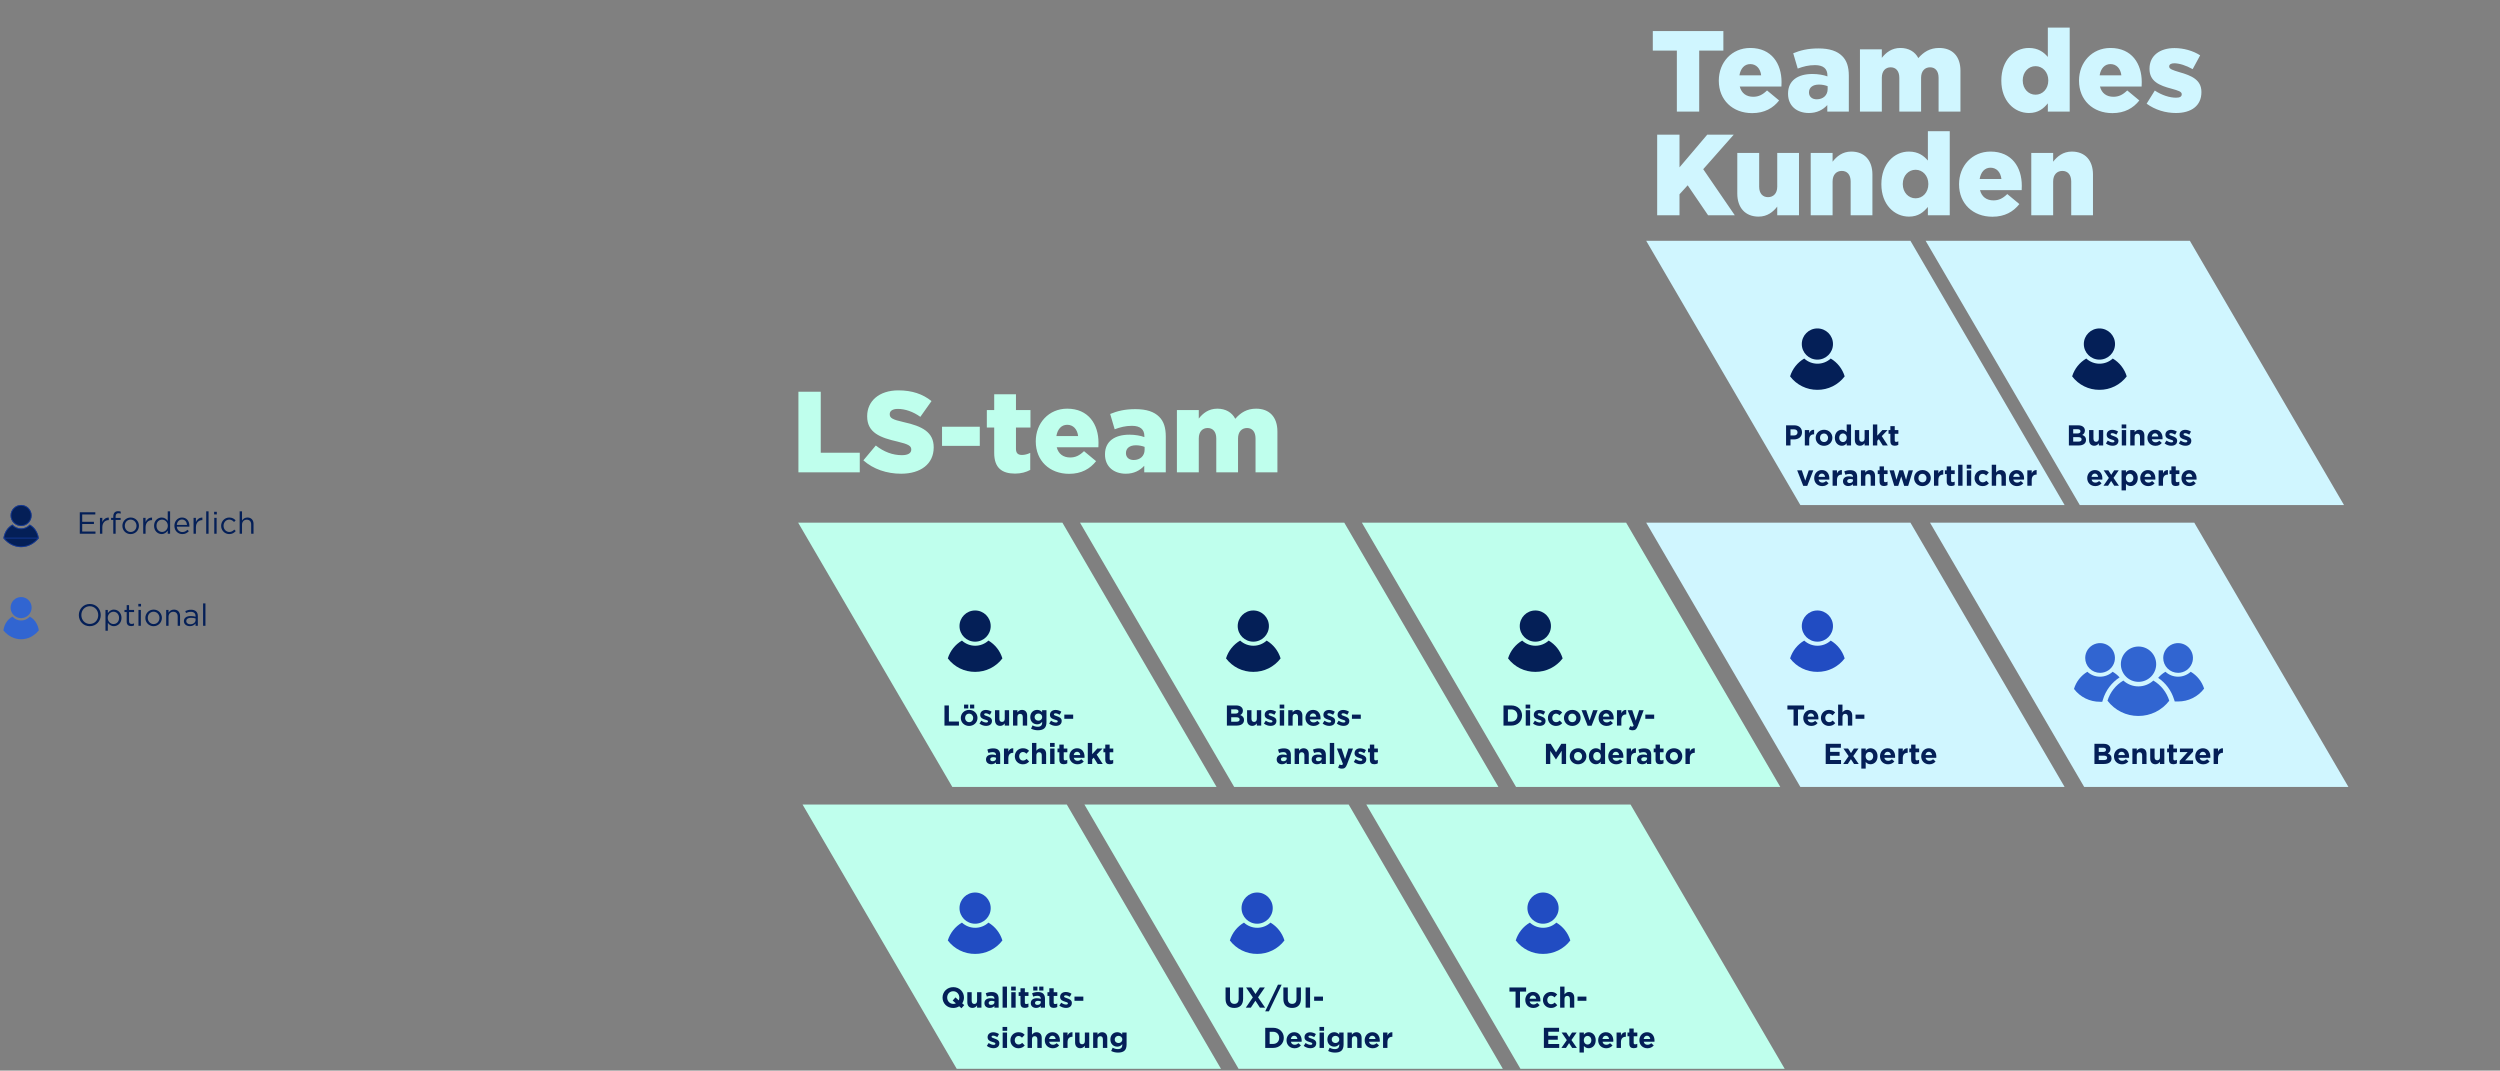 <svg width="1303" height="558" viewBox="0 0 1303 558" fill="none" xmlns="http://www.w3.org/2000/svg">
<rect x="0" y="0" width="1303" height="558" fill="#808080" stroke="none"/>
<g clip-path="url(#clip0_917_357)">
<path d="M20.227 280.549L20.153 280.638C17.712 283.567 14.461 285.181 11 285.181C7.539 285.181 4.288 283.568 1.846 280.638L1.773 280.549L1.79 280.435C2.261 277.36 3.868 274.89 6.314 273.479L6.487 273.378L6.626 273.524C7.781 274.735 9.334 275.402 10.999 275.402C12.665 275.402 14.218 274.735 15.373 273.524L15.512 273.378L15.685 273.479C18.131 274.89 19.738 277.36 20.209 280.435L20.227 280.549ZM11 274.167C14.029 274.167 16.493 271.703 16.493 268.674C16.493 265.645 14.029 263.18 11 263.18C7.971 263.18 5.507 265.645 5.507 268.674C5.507 271.702 7.971 274.167 11 274.167Z" fill="#041F57"/>
<path d="M19.984 280.471L19.984 280.47C19.521 277.456 17.95 275.05 15.571 273.677L15.553 273.666L15.539 273.681C15.539 273.681 15.539 273.681 15.539 273.681C14.341 274.938 12.728 275.631 10.999 275.631C9.271 275.631 7.658 274.938 6.461 273.681C6.461 273.681 6.46 273.681 6.46 273.681L6.446 273.666L6.428 273.677C6.428 273.677 6.428 273.677 6.428 273.677C4.049 275.05 2.478 277.456 2.016 280.47L19.984 280.471ZM19.984 280.471L19.985 280.483L19.978 280.492C19.978 280.492 19.978 280.492 19.978 280.492C17.575 283.375 14.386 284.952 11 284.952C7.614 284.952 4.425 283.375 2.022 280.492L2.014 280.483L2.016 280.47L19.984 280.471ZM16.265 268.674C16.265 271.577 13.903 273.939 11 273.939C8.097 273.939 5.735 271.576 5.735 268.674C5.735 265.771 8.097 263.409 11 263.409C13.903 263.409 16.265 265.771 16.265 268.674Z" stroke="#214CC2" stroke-opacity="0.6" stroke-width="0.457"/>
</g>
<path d="M41.584 278.18V266.98H49.68V268.132H42.848V271.956H48.96V273.108H42.848V277.028H49.76V278.18H41.584ZM52.095 278.18V269.908H53.327V272.068C53.935 270.692 55.135 269.7 56.703 269.764V271.092H56.607C54.799 271.092 53.327 272.388 53.327 274.884V278.18H52.095ZM59.043 278.18V270.996H57.907V269.924H59.043V269.204C59.043 268.26 59.299 267.54 59.763 267.076C60.179 266.66 60.787 266.436 61.539 266.436C62.115 266.436 62.499 266.5 62.899 266.644V267.716C62.451 267.588 62.115 267.508 61.699 267.508C60.739 267.508 60.259 268.084 60.259 269.268V269.94H62.883V270.996H60.275V278.18H59.043ZM68.074 278.372C65.594 278.372 63.786 276.42 63.786 274.084V274.052C63.786 271.716 65.61 269.732 68.106 269.732C70.586 269.732 72.41 271.684 72.41 274.02V274.052C72.41 276.388 70.57 278.372 68.074 278.372ZM68.106 277.268C69.898 277.268 71.146 275.828 71.146 274.084V274.052C71.146 272.276 69.818 270.82 68.074 270.82C66.282 270.82 65.05 272.276 65.05 274.02V274.052C65.05 275.828 66.362 277.268 68.106 277.268ZM74.642 278.18V269.908H75.874V272.068C76.482 270.692 77.682 269.7 79.25 269.764V271.092H79.154C77.346 271.092 75.874 272.388 75.874 274.884V278.18H74.642ZM84.254 278.356C82.27 278.356 80.302 276.788 80.302 274.068V274.036C80.302 271.332 82.27 269.732 84.254 269.732C85.79 269.732 86.782 270.564 87.422 271.492V266.5H88.654V278.18H87.422V276.516C86.75 277.508 85.774 278.356 84.254 278.356ZM84.478 277.252C86.014 277.252 87.47 275.956 87.47 274.052V274.02C87.47 272.116 86.014 270.836 84.478 270.836C82.878 270.836 81.566 272.02 81.566 274.02V274.052C81.566 276.004 82.91 277.252 84.478 277.252ZM95.023 278.372C92.751 278.372 90.895 276.628 90.895 274.068V274.036C90.895 271.652 92.575 269.732 94.863 269.732C97.311 269.732 98.719 271.684 98.719 274.1C98.719 274.26 98.719 274.356 98.703 274.5H92.143C92.319 276.292 93.583 277.3 95.055 277.3C96.191 277.3 96.991 276.836 97.663 276.132L98.431 276.82C97.599 277.748 96.591 278.372 95.023 278.372ZM92.143 273.588H97.471C97.343 272.084 96.479 270.772 94.831 270.772C93.391 270.772 92.303 271.972 92.143 273.588ZM100.876 278.18V269.908H102.108V272.068C102.716 270.692 103.916 269.7 105.484 269.764V271.092H105.388C103.58 271.092 102.108 272.388 102.108 274.884V278.18H100.876ZM107.472 278.18V266.5H108.704V278.18H107.472ZM111.596 268.1V266.74H113.004V268.1H111.596ZM111.676 278.18V269.908H112.908V278.18H111.676ZM119.495 278.372C117.079 278.372 115.255 276.404 115.255 274.084V274.052C115.255 271.716 117.079 269.732 119.495 269.732C121.063 269.732 122.039 270.388 122.807 271.204L121.991 272.068C121.335 271.38 120.599 270.82 119.479 270.82C117.799 270.82 116.519 272.244 116.519 274.02V274.052C116.519 275.844 117.831 277.268 119.559 277.268C120.615 277.268 121.431 276.74 122.087 276.036L122.871 276.772C122.039 277.7 121.047 278.372 119.495 278.372ZM124.907 278.18V266.5H126.139V271.348C126.683 270.452 127.547 269.732 128.971 269.732C130.971 269.732 132.139 271.076 132.139 273.044V278.18H130.907V273.348C130.907 271.812 130.075 270.852 128.619 270.852C127.195 270.852 126.139 271.892 126.139 273.444V278.18H124.907Z" fill="#041F57"/>
<g clip-path="url(#clip1_917_357)">
<path d="M20.227 328.549L20.153 328.638C17.712 331.567 14.461 333.181 11 333.181C7.539 333.181 4.288 331.568 1.846 328.638L1.773 328.549L1.79 328.435C2.261 325.36 3.868 322.89 6.314 321.479L6.487 321.378L6.626 321.524C7.781 322.735 9.334 323.402 10.999 323.402C12.665 323.402 14.218 322.735 15.373 321.524L15.512 321.378L15.685 321.479C18.131 322.89 19.738 325.36 20.209 328.435L20.227 328.549ZM11 322.167C14.029 322.167 16.493 319.703 16.493 316.674C16.493 313.645 14.029 311.18 11 311.18C7.971 311.18 5.507 313.645 5.507 316.674C5.507 319.702 7.971 322.167 11 322.167Z" fill="#3165D1"/>
</g>
<path d="M46.784 326.372C50.192 326.372 52.512 323.668 52.512 320.58V320.548C52.512 317.46 50.224 314.788 46.816 314.788C43.408 314.788 41.088 317.492 41.088 320.58V320.612C41.088 323.7 43.376 326.372 46.784 326.372ZM46.816 325.204C44.256 325.204 42.4 323.124 42.4 320.58V320.548C42.4 318.004 44.224 315.956 46.784 315.956C49.344 315.956 51.2 318.036 51.2 320.58V320.612C51.2 323.156 49.376 325.204 46.816 325.204ZM54.97 328.74H56.202V324.596C56.842 325.524 57.834 326.356 59.37 326.356C61.37 326.356 63.322 324.756 63.322 322.052V322.02C63.322 319.3 61.354 317.732 59.37 317.732C57.85 317.732 56.874 318.58 56.202 319.572V317.908H54.97V328.74ZM59.146 325.252C57.61 325.252 56.154 323.972 56.154 322.052V322.02C56.154 320.132 57.61 318.836 59.146 318.836C60.714 318.836 62.058 320.084 62.058 322.036V322.068C62.058 324.068 60.746 325.252 59.146 325.252ZM68.363 326.324C68.955 326.324 69.419 326.196 69.851 325.972V324.916C69.419 325.124 69.067 325.204 68.651 325.204C67.819 325.204 67.259 324.836 67.259 323.828V318.996H69.883V317.908H67.259V315.412H66.027V317.908H64.875V318.996H66.027V323.988C66.027 325.668 67.035 326.324 68.363 326.324ZM72.096 316.1H73.504V314.74H72.096V316.1ZM72.175 326.18H73.407V317.908H72.175V326.18ZM80.043 326.372C82.539 326.372 84.379 324.388 84.379 322.052V322.02C84.379 319.684 82.555 317.732 80.075 317.732C77.579 317.732 75.755 319.716 75.755 322.052V322.084C75.755 324.42 77.563 326.372 80.043 326.372ZM80.075 325.268C78.331 325.268 77.019 323.828 77.019 322.052V322.02C77.019 320.276 78.251 318.82 80.043 318.82C81.787 318.82 83.115 320.276 83.115 322.052V322.084C83.115 323.828 81.867 325.268 80.075 325.268ZM86.61 326.18H87.842V321.444C87.842 319.892 88.898 318.852 90.322 318.852C91.778 318.852 92.61 319.812 92.61 321.348V326.18H93.842V321.044C93.842 319.076 92.674 317.732 90.674 317.732C89.25 317.732 88.386 318.452 87.842 319.348V317.908H86.61V326.18ZM98.934 326.356C100.39 326.356 101.35 325.684 101.926 324.932V326.18H103.11V321.124C103.11 320.068 102.822 319.268 102.262 318.708C101.654 318.1 100.758 317.796 99.59 317.796C98.39 317.796 97.494 318.068 96.582 318.484L96.95 319.492C97.718 319.14 98.486 318.884 99.462 318.884C101.014 318.884 101.926 319.652 101.926 321.14V321.428C101.19 321.22 100.438 321.076 99.382 321.076C97.286 321.076 95.846 322.004 95.846 323.748V323.78C95.846 325.476 97.398 326.356 98.934 326.356ZM99.174 325.38C98.054 325.38 97.094 324.772 97.094 323.732V323.7C97.094 322.66 97.958 321.988 99.51 321.988C100.518 321.988 101.334 322.164 101.942 322.34V323.14C101.942 324.452 100.694 325.38 99.174 325.38ZM105.847 326.18H107.079V314.5H105.847V326.18Z" fill="#041F57"/>
<path d="M873.98 58.18V26.38H861.44V16.18H898.22V26.38H885.62V58.18H873.98ZM913.242 58.96C903.042 58.96 895.842 52.12 895.842 42.1V41.98C895.842 32.5 902.622 25 912.222 25C923.382 25 928.542 33.22 928.542 42.76C928.542 43.48 928.542 44.32 928.482 45.1H906.762C907.662 48.64 910.242 50.44 913.782 50.44C916.542 50.44 918.642 49.42 920.982 47.14L927.282 52.36C924.162 56.32 919.662 58.96 913.242 58.96ZM906.582 39.28H917.922C917.502 35.68 915.342 33.4 912.222 33.4C909.222 33.4 907.182 35.68 906.582 39.28ZM942.789 58.9C936.609 58.9 931.929 55.3 931.929 48.88V48.76C931.929 41.98 937.029 38.56 944.649 38.56C947.649 38.56 950.589 39.1 952.449 39.82V39.28C952.449 35.86 950.349 33.94 945.969 33.94C942.549 33.94 939.909 34.66 936.969 35.74L934.629 27.76C938.289 26.26 942.189 25.24 947.769 25.24C953.589 25.24 957.549 26.62 960.129 29.2C962.589 31.6 963.609 34.96 963.609 39.52V58.18H952.389V54.76C950.109 57.22 947.049 58.9 942.789 58.9ZM946.869 51.76C950.229 51.76 952.569 49.66 952.569 46.42V44.92C951.369 44.44 949.749 44.08 948.069 44.08C944.769 44.08 942.849 45.64 942.849 48.1V48.22C942.849 50.44 944.529 51.76 946.869 51.76ZM969.407 58.18V25.72H980.807V30.16C982.907 27.46 985.907 25 990.467 25C994.787 25 998.087 26.92 999.827 30.28C1002.65 27.04 1005.95 25 1010.69 25C1017.59 25 1021.79 29.32 1021.79 36.88V58.18H1010.39V40.54C1010.39 37 1008.65 35.08 1005.95 35.08C1003.25 35.08 1001.27 37 1001.27 40.54V58.18H989.927V40.54C989.927 37 988.127 35.08 985.427 35.08C982.727 35.08 980.807 37 980.807 40.54V58.18H969.407ZM1057.49 58.9C1049.75 58.9 1043.09 52.48 1043.09 42.1V41.98C1043.09 31.42 1049.75 25 1057.43 25C1062.35 25 1065.23 27.22 1067.33 29.68V14.38H1078.73V58.18H1067.33V53.86C1065.11 56.56 1062.35 58.9 1057.49 58.9ZM1060.91 49.36C1064.63 49.36 1067.57 46.3 1067.57 41.98V41.86C1067.57 37.6 1064.63 34.48 1060.91 34.48C1057.25 34.48 1054.25 37.54 1054.25 41.86V41.98C1054.25 46.3 1057.25 49.36 1060.91 49.36ZM1100.98 58.96C1090.78 58.96 1083.58 52.12 1083.58 42.1V41.98C1083.58 32.5 1090.36 25 1099.96 25C1111.12 25 1116.28 33.22 1116.28 42.76C1116.28 43.48 1116.28 44.32 1116.22 45.1H1094.5C1095.4 48.64 1097.98 50.44 1101.52 50.44C1104.28 50.44 1106.38 49.42 1108.72 47.14L1115.02 52.36C1111.9 56.32 1107.4 58.96 1100.98 58.96ZM1094.32 39.28H1105.66C1105.24 35.68 1103.08 33.4 1099.96 33.4C1096.96 33.4 1094.92 35.68 1094.32 39.28ZM1134.12 58.9C1128.66 58.9 1123.26 57.28 1118.82 54.04L1123.08 47.2C1126.8 49.66 1130.82 50.92 1134.18 50.92C1136.16 50.92 1137.12 50.32 1137.12 49.18V49.06C1137.12 47.74 1135.26 47.2 1131.84 46.24C1125.42 44.56 1120.32 42.4 1120.32 35.92V35.8C1120.32 28.9 1125.84 25.06 1133.34 25.06C1138.08 25.06 1143 26.44 1146.72 28.84L1142.82 36.04C1139.46 34.12 1135.8 32.98 1133.22 32.98C1131.48 32.98 1130.58 33.64 1130.58 34.6V34.72C1130.58 35.98 1132.5 36.58 1135.86 37.6C1142.28 39.4 1147.38 41.62 1147.38 47.92V48.04C1147.38 55.18 1142.04 58.9 1134.12 58.9ZM863.72 112.18V70.18H875.36V87.22L889.82 70.18H903.62L887.72 88.18L904.16 112.18H890.24L879.62 96.58L875.36 101.26V112.18H863.72ZM916.576 112.9C909.676 112.9 905.476 108.28 905.476 100.9V79.72H916.876V97.3C916.876 100.84 918.736 102.76 921.496 102.76C924.256 102.76 926.296 100.84 926.296 97.3V79.72H937.636V112.18H926.296V107.68C924.196 110.38 921.196 112.9 916.576 112.9ZM943.743 112.18V79.72H955.143V84.28C957.243 81.58 960.243 79 964.863 79C971.763 79 975.903 83.56 975.903 90.94V112.18H964.563V94.6C964.563 91 962.703 89.08 959.943 89.08C957.183 89.08 955.143 91 955.143 94.6V112.18H943.743ZM994.97 112.9C987.23 112.9 980.57 106.48 980.57 96.1V95.98C980.57 85.42 987.23 79 994.91 79C999.83 79 1002.71 81.22 1004.81 83.68V68.38H1016.21V112.18H1004.81V107.86C1002.59 110.56 999.83 112.9 994.97 112.9ZM998.39 103.36C1002.11 103.36 1005.05 100.3 1005.05 95.98V95.86C1005.05 91.6 1002.11 88.48 998.39 88.48C994.73 88.48 991.73 91.54 991.73 95.86V95.98C991.73 100.3 994.73 103.36 998.39 103.36ZM1038.46 112.96C1028.26 112.96 1021.06 106.12 1021.06 96.1V95.98C1021.06 86.5 1027.84 79 1037.44 79C1048.6 79 1053.76 87.22 1053.76 96.76C1053.76 97.48 1053.76 98.32 1053.7 99.1H1031.98C1032.88 102.64 1035.46 104.44 1039 104.44C1041.76 104.44 1043.86 103.42 1046.2 101.14L1052.5 106.36C1049.38 110.32 1044.88 112.96 1038.46 112.96ZM1031.8 93.28H1043.14C1042.72 89.68 1040.56 87.4 1037.44 87.4C1034.44 87.4 1032.4 89.68 1031.8 93.28ZM1058.7 112.18V79.72H1070.1V84.28C1072.2 81.58 1075.2 79 1079.82 79C1086.72 79 1090.86 83.56 1090.86 90.94V112.18H1079.52V94.6C1079.52 91 1077.66 89.08 1074.9 89.08C1072.14 89.08 1070.1 91 1070.1 94.6V112.18H1058.7Z" fill="#D0F6FF"/>
<path d="M416.134 246.18V204.18H427.774V235.98H448.114V246.18H416.134ZM469.665 246.9C462.225 246.9 455.205 244.56 449.985 239.94L456.465 232.2C460.665 235.5 465.225 237.24 470.085 237.24C473.265 237.24 474.945 236.16 474.945 234.36V234.24C474.945 232.44 473.565 231.54 467.805 230.16C458.865 228.12 451.965 225.6 451.965 217.02V216.9C451.965 209.1 458.145 203.46 468.225 203.46C475.365 203.46 480.945 205.38 485.505 209.04L479.685 217.26C475.845 214.5 471.645 213.12 467.925 213.12C465.105 213.12 463.725 214.26 463.725 215.82V215.94C463.725 217.86 465.165 218.7 471.045 220.02C480.645 222.12 486.645 225.24 486.645 233.1V233.22C486.645 241.8 479.865 246.9 469.665 246.9ZM490.986 232.38V222.42H510.666V232.38H490.986ZM529.038 246.84C522.198 246.84 518.178 243.84 518.178 236.1V222.84H514.338V213.72H518.178V205.5H529.518V213.72H537.078V222.84H529.518V233.88C529.518 236.16 530.538 237.12 532.638 237.12C534.138 237.12 535.578 236.7 536.958 236.04V244.92C534.918 246.06 532.218 246.84 529.038 246.84ZM557.239 246.96C547.039 246.96 539.839 240.12 539.839 230.1V229.98C539.839 220.5 546.619 213 556.219 213C567.379 213 572.539 221.22 572.539 230.76C572.539 231.48 572.539 232.32 572.479 233.1H550.759C551.659 236.64 554.239 238.44 557.779 238.44C560.539 238.44 562.639 237.42 564.979 235.14L571.279 240.36C568.159 244.32 563.659 246.96 557.239 246.96ZM550.579 227.28H561.919C561.499 223.68 559.339 221.4 556.219 221.4C553.219 221.4 551.179 223.68 550.579 227.28ZM586.786 246.9C580.606 246.9 575.926 243.3 575.926 236.88V236.76C575.926 229.98 581.026 226.56 588.646 226.56C591.646 226.56 594.586 227.1 596.446 227.82V227.28C596.446 223.86 594.346 221.94 589.966 221.94C586.546 221.94 583.906 222.66 580.966 223.74L578.626 215.76C582.286 214.26 586.186 213.24 591.766 213.24C597.586 213.24 601.546 214.62 604.126 217.2C606.586 219.6 607.606 222.96 607.606 227.52V246.18H596.386V242.76C594.106 245.22 591.046 246.9 586.786 246.9ZM590.866 239.76C594.226 239.76 596.566 237.66 596.566 234.42V232.92C595.366 232.44 593.746 232.08 592.066 232.08C588.766 232.08 586.846 233.64 586.846 236.1V236.22C586.846 238.44 588.526 239.76 590.866 239.76ZM613.404 246.18V213.72H624.804V218.16C626.904 215.46 629.904 213 634.464 213C638.784 213 642.084 214.92 643.824 218.28C646.644 215.04 649.944 213 654.684 213C661.584 213 665.784 217.32 665.784 224.88V246.18H654.384V228.54C654.384 225 652.644 223.08 649.944 223.08C647.244 223.08 645.264 225 645.264 228.54V246.18H633.924V228.54C633.924 225 632.124 223.08 629.424 223.08C626.724 223.08 624.804 225 624.804 228.54V246.18H613.404Z" fill="#BFFFED"/>
<path d="M553.727 272.419H416L496.341 410.147H634.068L553.727 272.419Z" fill="#BFFFED"/>
<path d="M516.669 398.33C515.154 398.33 513.909 397.46 513.909 395.87V395.84C513.909 394.085 515.244 393.275 517.149 393.275C517.959 393.275 518.544 393.41 519.114 393.605V393.47C519.114 392.525 518.529 392 517.389 392C516.519 392 515.904 392.165 515.169 392.435L514.599 390.695C515.484 390.305 516.354 390.05 517.719 390.05C518.964 390.05 519.864 390.38 520.434 390.95C521.034 391.55 521.304 392.435 521.304 393.515V398.18H519.099V397.31C518.544 397.925 517.779 398.33 516.669 398.33ZM517.359 396.755C518.424 396.755 519.144 396.17 519.144 395.345V394.94C518.754 394.76 518.244 394.64 517.689 394.64C516.714 394.64 516.114 395.03 516.114 395.75V395.78C516.114 396.395 516.624 396.755 517.359 396.755ZM523.266 398.18V390.14H525.546V391.76C526.011 390.65 526.761 389.93 528.111 389.99V392.375H527.991C526.476 392.375 525.546 393.29 525.546 395.21V398.18H523.266ZM533.111 398.36C530.696 398.36 528.926 396.5 528.926 394.205V394.175C528.926 391.88 530.681 389.99 533.141 389.99C534.656 389.99 535.601 390.5 536.351 391.34L534.956 392.84C534.446 392.3 533.936 391.955 533.126 391.955C531.986 391.955 531.176 392.96 531.176 394.145V394.175C531.176 395.405 531.971 396.395 533.216 396.395C533.981 396.395 534.506 396.065 535.061 395.54L536.396 396.89C535.616 397.745 534.716 398.36 533.111 398.36ZM537.885 398.18V387.23H540.165V391.28C540.69 390.605 541.365 389.99 542.52 389.99C544.245 389.99 545.25 391.13 545.25 392.975V398.18H542.97V393.695C542.97 392.615 542.46 392.06 541.59 392.06C540.72 392.06 540.165 392.615 540.165 393.695V398.18H537.885ZM547.276 389.255V387.23H549.676V389.255H547.276ZM547.336 398.18V390.14H549.616V398.18H547.336ZM554.472 398.315C553.077 398.315 552.132 397.76 552.132 395.9V392.09H551.172V390.14H552.132V388.085H554.412V390.14H556.302V392.09H554.412V395.525C554.412 396.05 554.637 396.305 555.147 396.305C555.567 396.305 555.942 396.2 556.272 396.02V397.85C555.792 398.135 555.237 398.315 554.472 398.315ZM561.573 398.36C559.158 398.36 557.373 396.665 557.373 394.205V394.175C557.373 391.88 559.008 389.99 561.348 389.99C564.033 389.99 565.263 392.075 565.263 394.355C565.263 394.535 565.248 394.745 565.233 394.955H559.638C559.863 395.99 560.583 396.53 561.603 396.53C562.368 396.53 562.923 396.29 563.553 395.705L564.858 396.86C564.108 397.79 563.028 398.36 561.573 398.36ZM559.608 393.53H563.043C562.908 392.51 562.308 391.82 561.348 391.82C560.403 391.82 559.788 392.495 559.608 393.53ZM566.962 398.18V387.23H569.242V393.065L571.912 390.14H574.642L571.582 393.305L574.747 398.18H572.107L570.052 394.88L569.242 395.735V398.18H566.962ZM578.408 398.315C577.013 398.315 576.068 397.76 576.068 395.9V392.09H575.108V390.14H576.068V388.085H578.348V390.14H580.238V392.09H578.348V395.525C578.348 396.05 578.573 396.305 579.083 396.305C579.503 396.305 579.878 396.2 580.208 396.02V397.85C579.728 398.135 579.173 398.315 578.408 398.315Z" fill="#041F57"/>
<path d="M492.255 378.18V367.68H494.565V376.08H499.8V378.18H492.255ZM505.101 378.36C502.611 378.36 500.766 376.515 500.766 374.205V374.175C500.766 371.865 502.626 369.99 505.131 369.99C507.621 369.99 509.466 371.835 509.466 374.145V374.175C509.466 376.485 507.606 378.36 505.101 378.36ZM505.131 376.395C506.436 376.395 507.216 375.39 507.216 374.205V374.175C507.216 372.99 506.361 371.955 505.101 371.955C503.796 371.955 503.016 372.96 503.016 374.145V374.175C503.016 375.36 503.871 376.395 505.131 376.395ZM505.581 369.255V367.23H507.771V369.255H505.581ZM502.461 369.255V367.23H504.651V369.255H502.461ZM513.937 378.33C512.812 378.33 511.552 377.955 510.487 377.115L511.462 375.615C512.332 376.245 513.247 376.575 513.997 376.575C514.657 376.575 514.957 376.335 514.957 375.975V375.945C514.957 375.45 514.177 375.285 513.292 375.015C512.167 374.685 510.892 374.16 510.892 372.6V372.57C510.892 370.935 512.212 370.02 513.832 370.02C514.852 370.02 515.962 370.365 516.832 370.95L515.962 372.525C515.167 372.06 514.372 371.775 513.787 371.775C513.232 371.775 512.947 372.015 512.947 372.33V372.36C512.947 372.81 513.712 373.02 514.582 373.32C515.707 373.695 517.012 374.235 517.012 375.705V375.735C517.012 377.52 515.677 378.33 513.937 378.33ZM521.316 378.33C519.591 378.33 518.586 377.19 518.586 375.345V370.14H520.866V374.625C520.866 375.705 521.376 376.26 522.246 376.26C523.116 376.26 523.671 375.705 523.671 374.625V370.14H525.951V378.18H523.671V377.04C523.146 377.715 522.471 378.33 521.316 378.33ZM527.992 378.18V370.14H530.272V371.28C530.797 370.605 531.472 369.99 532.627 369.99C534.352 369.99 535.357 371.13 535.357 372.975V378.18H533.077V373.695C533.077 372.615 532.567 372.06 531.697 372.06C530.827 372.06 530.272 372.615 530.272 373.695V378.18H527.992ZM540.937 380.61C539.632 380.61 538.402 380.31 537.382 379.77L538.162 378.06C538.987 378.525 539.812 378.795 540.877 378.795C542.437 378.795 543.172 378.045 543.172 376.605V376.215C542.497 377.025 541.762 377.52 540.547 377.52C538.672 377.52 536.977 376.155 536.977 373.77V373.74C536.977 371.34 538.702 369.99 540.547 369.99C541.792 369.99 542.527 370.515 543.142 371.19V370.14H545.422V376.365C545.422 377.805 545.077 378.855 544.402 379.53C543.652 380.28 542.497 380.61 540.937 380.61ZM541.207 375.63C542.317 375.63 543.172 374.865 543.172 373.77V373.74C543.172 372.645 542.317 371.88 541.207 371.88C540.097 371.88 539.257 372.645 539.257 373.74V373.77C539.257 374.88 540.097 375.63 541.207 375.63ZM550.279 378.33C549.154 378.33 547.894 377.955 546.829 377.115L547.804 375.615C548.674 376.245 549.589 376.575 550.339 376.575C550.999 376.575 551.299 376.335 551.299 375.975V375.945C551.299 375.45 550.519 375.285 549.634 375.015C548.509 374.685 547.234 374.16 547.234 372.6V372.57C547.234 370.935 548.554 370.02 550.174 370.02C551.194 370.02 552.304 370.365 553.174 370.95L552.304 372.525C551.509 372.06 550.714 371.775 550.129 371.775C549.574 371.775 549.289 372.015 549.289 372.33V372.36C549.289 372.81 550.054 373.02 550.924 373.32C552.049 373.695 553.354 374.235 553.354 375.705V375.735C553.354 377.52 552.019 378.33 550.279 378.33ZM554.719 374.625V372.435H559.339V374.625H554.719Z" fill="#041F57"/>
<g clip-path="url(#clip2_917_357)">
<path d="M508.224 334.441C512.714 334.441 516.354 330.801 516.354 326.311C516.354 321.82 512.714 318.18 508.224 318.18C503.734 318.18 500.094 321.82 500.094 326.311C500.094 330.801 503.734 334.441 508.224 334.441Z" fill="#041F57"/>
<path d="M508.224 350.18C510.978 350.197 513.698 349.571 516.167 348.352C518.636 347.133 520.787 345.354 522.448 343.158C521.27 339.263 518.678 335.95 515.181 333.871C513.297 335.601 510.831 336.561 508.273 336.561C505.715 336.561 503.249 335.601 501.365 333.871C497.831 335.932 495.202 339.247 494 343.158C495.661 345.354 497.812 347.133 500.281 348.352C502.75 349.571 505.47 350.197 508.224 350.18V350.18Z" fill="#041F57"/>
</g>
<path d="M556.023 419.328H418.295L498.636 557.056H636.364L556.023 419.328Z" fill="#BFFFED"/>
<path d="M517.781 546.33C516.656 546.33 515.396 545.955 514.331 545.115L515.306 543.615C516.176 544.245 517.091 544.575 517.841 544.575C518.501 544.575 518.801 544.335 518.801 543.975V543.945C518.801 543.45 518.021 543.285 517.136 543.015C516.011 542.685 514.736 542.16 514.736 540.6V540.57C514.736 538.935 516.056 538.02 517.676 538.02C518.696 538.02 519.806 538.365 520.676 538.95L519.806 540.525C519.011 540.06 518.216 539.775 517.631 539.775C517.076 539.775 516.791 540.015 516.791 540.33V540.36C516.791 540.81 517.556 541.02 518.426 541.32C519.551 541.695 520.856 542.235 520.856 543.705V543.735C520.856 545.52 519.521 546.33 517.781 546.33ZM522.535 537.255V535.23H524.935V537.255H522.535ZM522.595 546.18V538.14H524.875V546.18H522.595ZM530.812 546.36C528.397 546.36 526.627 544.5 526.627 542.205V542.175C526.627 539.88 528.382 537.99 530.842 537.99C532.357 537.99 533.302 538.5 534.052 539.34L532.657 540.84C532.147 540.3 531.637 539.955 530.827 539.955C529.687 539.955 528.877 540.96 528.877 542.145V542.175C528.877 543.405 529.672 544.395 530.917 544.395C531.682 544.395 532.207 544.065 532.762 543.54L534.097 544.89C533.317 545.745 532.417 546.36 530.812 546.36ZM535.586 546.18V535.23H537.866V539.28C538.391 538.605 539.066 537.99 540.221 537.99C541.946 537.99 542.951 539.13 542.951 540.975V546.18H540.671V541.695C540.671 540.615 540.161 540.06 539.291 540.06C538.421 540.06 537.866 540.615 537.866 541.695V546.18H535.586ZM548.742 546.36C546.327 546.36 544.542 544.665 544.542 542.205V542.175C544.542 539.88 546.177 537.99 548.517 537.99C551.202 537.99 552.432 540.075 552.432 542.355C552.432 542.535 552.417 542.745 552.402 542.955H546.807C547.032 543.99 547.752 544.53 548.772 544.53C549.537 544.53 550.092 544.29 550.722 543.705L552.027 544.86C551.277 545.79 550.197 546.36 548.742 546.36ZM546.777 541.53H550.212C550.077 540.51 549.477 539.82 548.517 539.82C547.572 539.82 546.957 540.495 546.777 541.53ZM554.131 546.18V538.14H556.411V539.76C556.876 538.65 557.626 537.93 558.976 537.99V540.375H558.856C557.341 540.375 556.411 541.29 556.411 543.21V546.18H554.131ZM563.07 546.33C561.345 546.33 560.34 545.19 560.34 543.345V538.14H562.62V542.625C562.62 543.705 563.13 544.26 564 544.26C564.87 544.26 565.425 543.705 565.425 542.625V538.14H567.705V546.18H565.425V545.04C564.9 545.715 564.225 546.33 563.07 546.33ZM569.746 546.18V538.14H572.026V539.28C572.551 538.605 573.226 537.99 574.381 537.99C576.106 537.99 577.111 539.13 577.111 540.975V546.18H574.831V541.695C574.831 540.615 574.321 540.06 573.451 540.06C572.581 540.06 572.026 540.615 572.026 541.695V546.18H569.746ZM582.692 548.61C581.387 548.61 580.157 548.31 579.137 547.77L579.917 546.06C580.742 546.525 581.567 546.795 582.632 546.795C584.192 546.795 584.927 546.045 584.927 544.605V544.215C584.252 545.025 583.517 545.52 582.302 545.52C580.427 545.52 578.732 544.155 578.732 541.77V541.74C578.732 539.34 580.457 537.99 582.302 537.99C583.547 537.99 584.282 538.515 584.897 539.19V538.14H587.177V544.365C587.177 545.805 586.832 546.855 586.157 547.53C585.407 548.28 584.252 548.61 582.692 548.61ZM582.962 543.63C584.072 543.63 584.927 542.865 584.927 541.77V541.74C584.927 540.645 584.072 539.88 582.962 539.88C581.852 539.88 581.012 540.645 581.012 541.74V541.77C581.012 542.88 581.852 543.63 582.962 543.63Z" fill="#041F57"/>
<path d="M502.565 523.86L501.095 525.495L499.94 524.46C499.055 525.03 497.99 525.36 496.82 525.36C493.58 525.36 491.255 522.945 491.255 519.96V519.93C491.255 516.945 493.61 514.5 496.85 514.5C500.09 514.5 502.415 516.915 502.415 519.9V519.93C502.415 521.04 502.07 522.075 501.485 522.945L502.565 523.86ZM496.85 523.23C497.36 523.23 497.825 523.14 498.23 522.945L496.52 521.49L497.99 519.84L499.715 521.4C499.895 520.98 500 520.485 500 519.96V519.93C500 518.13 498.68 516.63 496.82 516.63C494.96 516.63 493.67 518.1 493.67 519.9V519.93C493.67 521.73 494.99 523.23 496.85 523.23ZM506.895 525.33C505.17 525.33 504.165 524.19 504.165 522.345V517.14H506.445V521.625C506.445 522.705 506.955 523.26 507.825 523.26C508.695 523.26 509.25 522.705 509.25 521.625V517.14H511.53V525.18H509.25V524.04C508.725 524.715 508.05 525.33 506.895 525.33ZM515.85 525.33C514.335 525.33 513.09 524.46 513.09 522.87V522.84C513.09 521.085 514.425 520.275 516.33 520.275C517.14 520.275 517.725 520.41 518.295 520.605V520.47C518.295 519.525 517.71 519 516.57 519C515.7 519 515.085 519.165 514.35 519.435L513.78 517.695C514.665 517.305 515.535 517.05 516.9 517.05C518.145 517.05 519.045 517.38 519.615 517.95C520.215 518.55 520.485 519.435 520.485 520.515V525.18H518.28V524.31C517.725 524.925 516.96 525.33 515.85 525.33ZM516.54 523.755C517.605 523.755 518.325 523.17 518.325 522.345V521.94C517.935 521.76 517.425 521.64 516.87 521.64C515.895 521.64 515.295 522.03 515.295 522.75V522.78C515.295 523.395 515.805 523.755 516.54 523.755ZM522.552 525.18V514.23H524.832V525.18H522.552ZM527.019 516.255V514.23H529.419V516.255H527.019ZM527.079 525.18V517.14H529.359V525.18H527.079ZM534.215 525.315C532.82 525.315 531.875 524.76 531.875 522.9V519.09H530.915V517.14H531.875V515.085H534.155V517.14H536.045V519.09H534.155V522.525C534.155 523.05 534.38 523.305 534.89 523.305C535.31 523.305 535.685 523.2 536.015 523.02V524.85C535.535 525.135 534.98 525.315 534.215 525.315ZM540.006 525.33C538.491 525.33 537.246 524.46 537.246 522.87V522.84C537.246 521.085 538.581 520.275 540.486 520.275C541.296 520.275 541.881 520.41 542.451 520.605V520.47C542.451 519.525 541.866 519 540.726 519C539.856 519 539.241 519.165 538.506 519.435L537.936 517.695C538.821 517.305 539.691 517.05 541.056 517.05C542.301 517.05 543.201 517.38 543.771 517.95C544.371 518.55 544.641 519.435 544.641 520.515V525.18H542.436V524.31C541.881 524.925 541.116 525.33 540.006 525.33ZM540.696 523.755C541.761 523.755 542.481 523.17 542.481 522.345V521.94C542.091 521.76 541.581 521.64 541.026 521.64C540.051 521.64 539.451 522.03 539.451 522.75V522.78C539.451 523.395 539.961 523.755 540.696 523.755ZM541.641 516.255V514.23H543.831V516.255H541.641ZM538.521 516.255V514.23H540.711V516.255H538.521ZM549.244 525.315C547.849 525.315 546.904 524.76 546.904 522.9V519.09H545.944V517.14H546.904V515.085H549.184V517.14H551.074V519.09H549.184V522.525C549.184 523.05 549.409 523.305 549.919 523.305C550.339 523.305 550.714 523.2 551.044 523.02V524.85C550.564 525.135 550.009 525.315 549.244 525.315ZM555.575 525.33C554.45 525.33 553.19 524.955 552.125 524.115L553.1 522.615C553.97 523.245 554.885 523.575 555.635 523.575C556.295 523.575 556.595 523.335 556.595 522.975V522.945C556.595 522.45 555.815 522.285 554.93 522.015C553.805 521.685 552.53 521.16 552.53 519.6V519.57C552.53 517.935 553.85 517.02 555.47 517.02C556.49 517.02 557.6 517.365 558.47 517.95L557.6 519.525C556.805 519.06 556.01 518.775 555.425 518.775C554.87 518.775 554.585 519.015 554.585 519.33V519.36C554.585 519.81 555.35 520.02 556.22 520.32C557.345 520.695 558.65 521.235 558.65 522.705V522.735C558.65 524.52 557.315 525.33 555.575 525.33ZM560.014 521.625V519.435H564.634V521.625H560.014Z" fill="#041F57"/>
<g clip-path="url(#clip3_917_357)">
<path d="M508.225 481.441C512.715 481.441 516.355 477.801 516.355 473.311C516.355 468.82 512.715 465.18 508.225 465.18C503.734 465.18 500.094 468.82 500.094 473.311C500.094 477.801 503.734 481.441 508.225 481.441Z" fill="#214CC2"/>
<path d="M508.225 497.18C510.978 497.197 513.698 496.571 516.168 495.352C518.637 494.133 520.788 492.354 522.449 490.158C521.271 486.263 518.679 482.95 515.182 480.871C513.297 482.601 510.832 483.561 508.273 483.561C505.715 483.561 503.25 482.601 501.365 480.871C497.831 482.932 495.202 486.247 494 490.158C495.661 492.354 497.812 494.133 500.281 495.352C502.751 496.571 505.471 497.197 508.225 497.18V497.18Z" fill="#214CC2"/>
</g>
<path d="M700.636 272.419H562.909L643.25 410.147H780.977L700.636 272.419Z" fill="#BFFFED"/>
<path d="M668.172 398.33C666.657 398.33 665.412 397.46 665.412 395.87V395.84C665.412 394.085 666.747 393.275 668.652 393.275C669.462 393.275 670.047 393.41 670.617 393.605V393.47C670.617 392.525 670.032 392 668.892 392C668.022 392 667.407 392.165 666.672 392.435L666.102 390.695C666.987 390.305 667.857 390.05 669.222 390.05C670.467 390.05 671.367 390.38 671.937 390.95C672.537 391.55 672.807 392.435 672.807 393.515V398.18H670.602V397.31C670.047 397.925 669.282 398.33 668.172 398.33ZM668.862 396.755C669.927 396.755 670.647 396.17 670.647 395.345V394.94C670.257 394.76 669.747 394.64 669.192 394.64C668.217 394.64 667.617 395.03 667.617 395.75V395.78C667.617 396.395 668.127 396.755 668.862 396.755ZM674.769 398.18V390.14H677.049V391.28C677.574 390.605 678.249 389.99 679.404 389.99C681.129 389.99 682.134 391.13 682.134 392.975V398.18H679.854V393.695C679.854 392.615 679.344 392.06 678.474 392.06C677.604 392.06 677.049 392.615 677.049 393.695V398.18H674.769ZM686.395 398.33C684.88 398.33 683.635 397.46 683.635 395.87V395.84C683.635 394.085 684.97 393.275 686.875 393.275C687.685 393.275 688.27 393.41 688.84 393.605V393.47C688.84 392.525 688.255 392 687.115 392C686.245 392 685.63 392.165 684.895 392.435L684.325 390.695C685.21 390.305 686.08 390.05 687.445 390.05C688.69 390.05 689.59 390.38 690.16 390.95C690.76 391.55 691.03 392.435 691.03 393.515V398.18H688.825V397.31C688.27 397.925 687.505 398.33 686.395 398.33ZM687.085 396.755C688.15 396.755 688.87 396.17 688.87 395.345V394.94C688.48 394.76 687.97 394.64 687.415 394.64C686.44 394.64 685.84 395.03 685.84 395.75V395.78C685.84 396.395 686.35 396.755 687.085 396.755ZM693.097 398.18V387.23H695.377V398.18H693.097ZM701.043 395.615L702.798 390.14H705.168L702.078 398.375C701.463 400.01 700.803 400.625 699.438 400.625C698.613 400.625 697.998 400.415 697.413 400.07L698.178 398.42C698.478 398.6 698.853 398.735 699.153 398.735C699.543 398.735 699.753 398.615 699.948 398.21L696.798 390.14H699.213L701.043 395.615ZM709.039 398.33C707.914 398.33 706.654 397.955 705.589 397.115L706.564 395.615C707.434 396.245 708.349 396.575 709.099 396.575C709.759 396.575 710.059 396.335 710.059 395.975V395.945C710.059 395.45 709.279 395.285 708.394 395.015C707.269 394.685 705.994 394.16 705.994 392.6V392.57C705.994 390.935 707.314 390.02 708.934 390.02C709.954 390.02 711.064 390.365 711.934 390.95L711.064 392.525C710.269 392.06 709.474 391.775 708.889 391.775C708.334 391.775 708.049 392.015 708.049 392.33V392.36C708.049 392.81 708.814 393.02 709.684 393.32C710.809 393.695 712.114 394.235 712.114 395.705V395.735C712.114 397.52 710.779 398.33 709.039 398.33ZM716.317 398.315C714.922 398.315 713.977 397.76 713.977 395.9V392.09H713.017V390.14H713.977V388.085H716.257V390.14H718.147V392.09H716.257V395.525C716.257 396.05 716.482 396.305 716.992 396.305C717.412 396.305 717.787 396.2 718.117 396.02V397.85C717.637 398.135 717.082 398.315 716.317 398.315Z" fill="#041F57"/>
<path d="M639.454 378.18V367.68H644.329C645.529 367.68 646.474 368.01 647.074 368.61C647.554 369.09 647.794 369.675 647.794 370.395V370.425C647.794 371.61 647.164 372.27 646.414 372.69C647.629 373.155 648.379 373.86 648.379 375.27V375.3C648.379 377.22 646.819 378.18 644.449 378.18H639.454ZM645.499 370.815V370.785C645.499 370.095 644.959 369.705 643.984 369.705H641.704V371.925H643.834C644.854 371.925 645.499 371.595 645.499 370.815ZM646.084 374.985C646.084 374.28 645.559 373.845 644.374 373.845H641.704V376.155H644.449C645.469 376.155 646.084 375.795 646.084 375.015V374.985ZM652.71 378.33C650.985 378.33 649.98 377.19 649.98 375.345V370.14H652.26V374.625C652.26 375.705 652.77 376.26 653.64 376.26C654.51 376.26 655.065 375.705 655.065 374.625V370.14H657.345V378.18H655.065V377.04C654.54 377.715 653.865 378.33 652.71 378.33ZM662.205 378.33C661.08 378.33 659.82 377.955 658.755 377.115L659.73 375.615C660.6 376.245 661.515 376.575 662.265 376.575C662.925 376.575 663.225 376.335 663.225 375.975V375.945C663.225 375.45 662.445 375.285 661.56 375.015C660.435 374.685 659.16 374.16 659.16 372.6V372.57C659.16 370.935 660.48 370.02 662.1 370.02C663.12 370.02 664.23 370.365 665.1 370.95L664.23 372.525C663.435 372.06 662.64 371.775 662.055 371.775C661.5 371.775 661.215 372.015 661.215 372.33V372.36C661.215 372.81 661.98 373.02 662.85 373.32C663.975 373.695 665.28 374.235 665.28 375.705V375.735C665.28 377.52 663.945 378.33 662.205 378.33ZM666.96 369.255V367.23H669.36V369.255H666.96ZM667.02 378.18V370.14H669.3V378.18H667.02ZM671.441 378.18V370.14H673.721V371.28C674.246 370.605 674.921 369.99 676.076 369.99C677.801 369.99 678.806 371.13 678.806 372.975V378.18H676.526V373.695C676.526 372.615 676.016 372.06 675.146 372.06C674.276 372.06 673.721 372.615 673.721 373.695V378.18H671.441ZM684.597 378.36C682.182 378.36 680.397 376.665 680.397 374.205V374.175C680.397 371.88 682.032 369.99 684.372 369.99C687.057 369.99 688.287 372.075 688.287 374.355C688.287 374.535 688.272 374.745 688.257 374.955H682.662C682.887 375.99 683.607 376.53 684.627 376.53C685.392 376.53 685.947 376.29 686.577 375.705L687.882 376.86C687.132 377.79 686.052 378.36 684.597 378.36ZM682.632 373.53H686.067C685.932 372.51 685.332 371.82 684.372 371.82C683.427 371.82 682.812 372.495 682.632 373.53ZM692.806 378.33C691.681 378.33 690.421 377.955 689.356 377.115L690.331 375.615C691.201 376.245 692.116 376.575 692.866 376.575C693.526 376.575 693.826 376.335 693.826 375.975V375.945C693.826 375.45 693.046 375.285 692.161 375.015C691.036 374.685 689.761 374.16 689.761 372.6V372.57C689.761 370.935 691.081 370.02 692.701 370.02C693.721 370.02 694.831 370.365 695.701 370.95L694.831 372.525C694.036 372.06 693.241 371.775 692.656 371.775C692.101 371.775 691.816 372.015 691.816 372.33V372.36C691.816 372.81 692.581 373.02 693.451 373.32C694.576 373.695 695.881 374.235 695.881 375.705V375.735C695.881 377.52 694.546 378.33 692.806 378.33ZM700.189 378.33C699.064 378.33 697.804 377.955 696.739 377.115L697.714 375.615C698.584 376.245 699.499 376.575 700.249 376.575C700.909 376.575 701.209 376.335 701.209 375.975V375.945C701.209 375.45 700.429 375.285 699.544 375.015C698.419 374.685 697.144 374.16 697.144 372.6V372.57C697.144 370.935 698.464 370.02 700.084 370.02C701.104 370.02 702.214 370.365 703.084 370.95L702.214 372.525C701.419 372.06 700.624 371.775 700.039 371.775C699.484 371.775 699.199 372.015 699.199 372.33V372.36C699.199 372.81 699.964 373.02 700.834 373.32C701.959 373.695 703.264 374.235 703.264 375.705V375.735C703.264 377.52 701.929 378.33 700.189 378.33ZM704.628 374.625V372.435H709.248V374.625H704.628Z" fill="#041F57"/>
<g clip-path="url(#clip4_917_357)">
<path d="M653.225 334.441C657.715 334.441 661.355 330.801 661.355 326.311C661.355 321.82 657.715 318.18 653.225 318.18C648.735 318.18 645.095 321.82 645.095 326.311C645.095 330.801 648.735 334.441 653.225 334.441Z" fill="#041F57"/>
<path d="M653.225 350.18C655.979 350.197 658.699 349.571 661.168 348.352C663.637 347.133 665.788 345.354 667.449 343.158C666.271 339.263 663.679 335.95 660.182 333.871C658.298 335.601 655.832 336.561 653.274 336.561C650.716 336.561 648.25 335.601 646.366 333.871C642.832 335.932 640.203 339.247 639.001 343.158C640.662 345.354 642.813 347.133 645.282 348.352C647.751 349.571 650.471 350.197 653.225 350.18V350.18Z" fill="#041F57"/>
</g>
<path d="M995.727 125.51H858L938.341 263.238H1076.07L995.727 125.51Z" fill="#D0F6FF"/>
<path d="M939.856 253.24L936.691 245.14H939.106L940.906 250.525L942.721 245.14H945.091L941.926 253.24H939.856ZM949.761 253.36C947.346 253.36 945.561 251.665 945.561 249.205V249.175C945.561 246.88 947.196 244.99 949.536 244.99C952.221 244.99 953.451 247.075 953.451 249.355C953.451 249.535 953.436 249.745 953.421 249.955H947.826C948.051 250.99 948.771 251.53 949.791 251.53C950.556 251.53 951.111 251.29 951.741 250.705L953.046 251.86C952.296 252.79 951.216 253.36 949.761 253.36ZM947.796 248.53H951.231C951.096 247.51 950.496 246.82 949.536 246.82C948.591 246.82 947.976 247.495 947.796 248.53ZM955.15 253.18V245.14H957.43V246.76C957.895 245.65 958.645 244.93 959.995 244.99V247.375H959.875C958.36 247.375 957.43 248.29 957.43 250.21V253.18H955.15ZM963.319 253.33C961.804 253.33 960.559 252.46 960.559 250.87V250.84C960.559 249.085 961.894 248.275 963.799 248.275C964.609 248.275 965.194 248.41 965.764 248.605V248.47C965.764 247.525 965.179 247 964.039 247C963.169 247 962.554 247.165 961.819 247.435L961.249 245.695C962.134 245.305 963.004 245.05 964.369 245.05C965.614 245.05 966.514 245.38 967.084 245.95C967.684 246.55 967.954 247.435 967.954 248.515V253.18H965.749V252.31C965.194 252.925 964.429 253.33 963.319 253.33ZM964.009 251.755C965.074 251.755 965.794 251.17 965.794 250.345V249.94C965.404 249.76 964.894 249.64 964.339 249.64C963.364 249.64 962.764 250.03 962.764 250.75V250.78C962.764 251.395 963.274 251.755 964.009 251.755ZM969.916 253.18V245.14H972.196V246.28C972.721 245.605 973.396 244.99 974.551 244.99C976.276 244.99 977.281 246.13 977.281 247.975V253.18H975.001V248.695C975.001 247.615 974.491 247.06 973.621 247.06C972.751 247.06 972.196 247.615 972.196 248.695V253.18H969.916ZM981.976 253.315C980.581 253.315 979.636 252.76 979.636 250.9V247.09H978.676V245.14H979.636V243.085H981.916V245.14H983.806V247.09H981.916V250.525C981.916 251.05 982.141 251.305 982.651 251.305C983.071 251.305 983.446 251.2 983.776 251.02V252.85C983.296 253.135 982.741 253.315 981.976 253.315ZM987.302 253.24L984.827 245.14H987.137L988.427 250.015L989.942 245.11H991.907L993.437 250.03L994.757 245.14H997.022L994.517 253.24H992.462L990.917 248.305L989.342 253.24H987.302ZM1001.97 253.36C999.481 253.36 997.636 251.515 997.636 249.205V249.175C997.636 246.865 999.496 244.99 1002 244.99C1004.49 244.99 1006.34 246.835 1006.34 249.145V249.175C1006.34 251.485 1004.48 253.36 1001.97 253.36ZM1002 251.395C1003.31 251.395 1004.09 250.39 1004.09 249.205V249.175C1004.09 247.99 1003.23 246.955 1001.97 246.955C1000.67 246.955 999.886 247.96 999.886 249.145V249.175C999.886 250.36 1000.74 251.395 1002 251.395ZM1007.99 253.18V245.14H1010.27V246.76C1010.73 245.65 1011.48 244.93 1012.83 244.99V247.375H1012.71C1011.2 247.375 1010.27 248.29 1010.27 250.21V253.18H1007.99ZM1016.97 253.315C1015.58 253.315 1014.63 252.76 1014.63 250.9V247.09H1013.67V245.14H1014.63V243.085H1016.91V245.14H1018.8V247.09H1016.91V250.525C1016.91 251.05 1017.14 251.305 1017.65 251.305C1018.07 251.305 1018.44 251.2 1018.77 251.02V252.85C1018.29 253.135 1017.74 253.315 1016.97 253.315ZM1020.59 253.18V242.23H1022.87V253.18H1020.59ZM1025.05 244.255V242.23H1027.45V244.255H1025.05ZM1025.11 253.18V245.14H1027.39V253.18H1025.11ZM1033.33 253.36C1030.91 253.36 1029.14 251.5 1029.14 249.205V249.175C1029.14 246.88 1030.9 244.99 1033.36 244.99C1034.87 244.99 1035.82 245.5 1036.57 246.34L1035.17 247.84C1034.66 247.3 1034.15 246.955 1033.34 246.955C1032.2 246.955 1031.39 247.96 1031.39 249.145V249.175C1031.39 250.405 1032.19 251.395 1033.43 251.395C1034.2 251.395 1034.72 251.065 1035.28 250.54L1036.61 251.89C1035.83 252.745 1034.93 253.36 1033.33 253.36ZM1038.1 253.18V242.23H1040.38V246.28C1040.91 245.605 1041.58 244.99 1042.74 244.99C1044.46 244.99 1045.47 246.13 1045.47 247.975V253.18H1043.19V248.695C1043.19 247.615 1042.68 247.06 1041.81 247.06C1040.94 247.06 1040.38 247.615 1040.38 248.695V253.18H1038.1ZM1051.26 253.36C1048.84 253.36 1047.06 251.665 1047.06 249.205V249.175C1047.06 246.88 1048.69 244.99 1051.03 244.99C1053.72 244.99 1054.95 247.075 1054.95 249.355C1054.95 249.535 1054.93 249.745 1054.92 249.955H1049.32C1049.55 250.99 1050.27 251.53 1051.29 251.53C1052.05 251.53 1052.61 251.29 1053.24 250.705L1054.54 251.86C1053.79 252.79 1052.71 253.36 1051.26 253.36ZM1049.29 248.53H1052.73C1052.59 247.51 1051.99 246.82 1051.03 246.82C1050.09 246.82 1049.47 247.495 1049.29 248.53ZM1056.65 253.18V245.14H1058.93V246.76C1059.39 245.65 1060.14 244.93 1061.49 244.99V247.375H1061.37C1059.86 247.375 1058.93 248.29 1058.93 250.21V253.18H1056.65Z" fill="#041F57"/>
<path d="M930.896 232.18V221.68H935.186C937.691 221.68 939.206 223.165 939.206 225.31V225.34C939.206 227.77 937.316 229.03 934.961 229.03H933.206V232.18H930.896ZM933.206 226.975H935.036C936.191 226.975 936.866 226.285 936.866 225.385V225.355C936.866 224.32 936.146 223.765 934.991 223.765H933.206V226.975ZM940.675 232.18V224.14H942.955V225.76C943.42 224.65 944.17 223.93 945.52 223.99V226.375H945.4C943.885 226.375 942.955 227.29 942.955 229.21V232.18H940.675ZM950.67 232.36C948.18 232.36 946.335 230.515 946.335 228.205V228.175C946.335 225.865 948.195 223.99 950.7 223.99C953.19 223.99 955.035 225.835 955.035 228.145V228.175C955.035 230.485 953.175 232.36 950.67 232.36ZM950.7 230.395C952.005 230.395 952.785 229.39 952.785 228.205V228.175C952.785 226.99 951.93 225.955 950.67 225.955C949.365 225.955 948.585 226.96 948.585 228.145V228.175C948.585 229.36 949.44 230.395 950.7 230.395ZM959.986 232.33C958.111 232.33 956.326 230.86 956.326 228.175V228.145C956.326 225.46 958.081 223.99 959.986 223.99C961.201 223.99 961.951 224.545 962.491 225.19V221.23H964.771V232.18H962.491V231.025C961.936 231.775 961.171 232.33 959.986 232.33ZM960.571 230.395C961.636 230.395 962.521 229.51 962.521 228.175V228.145C962.521 226.81 961.636 225.925 960.571 225.925C959.506 225.925 958.606 226.795 958.606 228.145V228.175C958.606 229.51 959.506 230.395 960.571 230.395ZM969.478 232.33C967.753 232.33 966.748 231.19 966.748 229.345V224.14H969.028V228.625C969.028 229.705 969.538 230.26 970.408 230.26C971.278 230.26 971.833 229.705 971.833 228.625V224.14H974.113V232.18H971.833V231.04C971.308 231.715 970.633 232.33 969.478 232.33ZM976.154 232.18V221.23H978.434V227.065L981.104 224.14H983.834L980.774 227.305L983.939 232.18H981.299L979.244 228.88L978.434 229.735V232.18H976.154ZM987.599 232.315C986.204 232.315 985.259 231.76 985.259 229.9V226.09H984.299V224.14H985.259V222.085H987.539V224.14H989.429V226.09H987.539V229.525C987.539 230.05 987.764 230.305 988.274 230.305C988.694 230.305 989.069 230.2 989.399 230.02V231.85C988.919 232.135 988.364 232.315 987.599 232.315Z" fill="#041F57"/>
<g clip-path="url(#clip5_917_357)">
<path d="M947.224 187.441C951.714 187.441 955.354 183.801 955.354 179.311C955.354 174.82 951.714 171.18 947.224 171.18C942.734 171.18 939.094 174.82 939.094 179.311C939.094 183.801 942.734 187.441 947.224 187.441Z" fill="#041F57"/>
<path d="M947.224 203.18C949.978 203.197 952.698 202.571 955.167 201.352C957.636 200.133 959.787 198.354 961.448 196.158C960.27 192.263 957.678 188.95 954.181 186.871C952.297 188.601 949.831 189.561 947.273 189.561C944.715 189.561 942.249 188.601 940.365 186.871C936.831 188.932 934.202 192.247 933 196.158C934.661 198.354 936.812 200.133 939.281 201.352C941.75 202.571 944.47 203.197 947.224 203.18V203.18Z" fill="#041F57"/>
</g>
<path d="M702.932 419.328H565.205L645.545 557.056H783.273L702.932 419.328Z" fill="#BFFFED"/>
<path d="M659.438 546.18V535.68H663.533C666.833 535.68 669.113 537.945 669.113 540.9V540.93C669.113 543.885 666.833 546.18 663.533 546.18H659.438ZM663.533 537.765H661.748V544.095H663.533C665.423 544.095 666.698 542.82 666.698 540.96V540.93C666.698 539.07 665.423 537.765 663.533 537.765ZM674.742 546.36C672.327 546.36 670.542 544.665 670.542 542.205V542.175C670.542 539.88 672.177 537.99 674.517 537.99C677.202 537.99 678.432 540.075 678.432 542.355C678.432 542.535 678.417 542.745 678.402 542.955H672.807C673.032 543.99 673.752 544.53 674.772 544.53C675.537 544.53 676.092 544.29 676.722 543.705L678.027 544.86C677.277 545.79 676.197 546.36 674.742 546.36ZM672.777 541.53H676.212C676.077 540.51 675.477 539.82 674.517 539.82C673.572 539.82 672.957 540.495 672.777 541.53ZM682.951 546.33C681.826 546.33 680.566 545.955 679.501 545.115L680.476 543.615C681.346 544.245 682.261 544.575 683.011 544.575C683.671 544.575 683.971 544.335 683.971 543.975V543.945C683.971 543.45 683.191 543.285 682.306 543.015C681.181 542.685 679.906 542.16 679.906 540.6V540.57C679.906 538.935 681.226 538.02 682.846 538.02C683.866 538.02 684.976 538.365 685.846 538.95L684.976 540.525C684.181 540.06 683.386 539.775 682.801 539.775C682.246 539.775 681.961 540.015 681.961 540.33V540.36C681.961 540.81 682.726 541.02 683.596 541.32C684.721 541.695 686.026 542.235 686.026 543.705V543.735C686.026 545.52 684.691 546.33 682.951 546.33ZM687.705 537.255V535.23H690.105V537.255H687.705ZM687.765 546.18V538.14H690.045V546.18H687.765ZM695.787 548.61C694.482 548.61 693.252 548.31 692.232 547.77L693.012 546.06C693.837 546.525 694.662 546.795 695.727 546.795C697.287 546.795 698.022 546.045 698.022 544.605V544.215C697.347 545.025 696.612 545.52 695.397 545.52C693.522 545.52 691.827 544.155 691.827 541.77V541.74C691.827 539.34 693.552 537.99 695.397 537.99C696.642 537.99 697.377 538.515 697.992 539.19V538.14H700.272V544.365C700.272 545.805 699.927 546.855 699.252 547.53C698.502 548.28 697.347 548.61 695.787 548.61ZM696.057 543.63C697.167 543.63 698.022 542.865 698.022 541.77V541.74C698.022 540.645 697.167 539.88 696.057 539.88C694.947 539.88 694.107 540.645 694.107 541.74V541.77C694.107 542.88 694.947 543.63 696.057 543.63ZM702.309 546.18V538.14H704.589V539.28C705.114 538.605 705.789 537.99 706.944 537.99C708.669 537.99 709.674 539.13 709.674 540.975V546.18H707.394V541.695C707.394 540.615 706.884 540.06 706.014 540.06C705.144 540.06 704.589 540.615 704.589 541.695V546.18H702.309ZM715.464 546.36C713.049 546.36 711.264 544.665 711.264 542.205V542.175C711.264 539.88 712.899 537.99 715.239 537.99C717.924 537.99 719.154 540.075 719.154 542.355C719.154 542.535 719.139 542.745 719.124 542.955H713.529C713.754 543.99 714.474 544.53 715.494 544.53C716.259 544.53 716.814 544.29 717.444 543.705L718.749 544.86C717.999 545.79 716.919 546.36 715.464 546.36ZM713.499 541.53H716.934C716.799 540.51 716.199 539.82 715.239 539.82C714.294 539.82 713.679 540.495 713.499 541.53ZM720.853 546.18V538.14H723.133V539.76C723.598 538.65 724.348 537.93 725.698 537.99V540.375H725.578C724.063 540.375 723.133 541.29 723.133 543.21V546.18H720.853Z" fill="#041F57"/>
<path d="M643.305 525.345C640.485 525.345 638.76 523.77 638.76 520.68V514.68H641.07V520.62C641.07 522.33 641.925 523.215 643.335 523.215C644.745 523.215 645.6 522.36 645.6 520.695V514.68H647.91V520.605C647.91 523.785 646.125 525.345 643.305 525.345ZM656.596 514.68H659.221L655.711 519.81L659.371 525.18H656.671L654.316 521.58L651.946 525.18H649.321L652.981 519.84L649.471 514.68H652.171L654.361 518.085L656.596 514.68ZM659.422 527.1L666.067 513.21H668.002L661.357 527.1H659.422ZM673.436 525.345C670.616 525.345 668.891 523.77 668.891 520.68V514.68H671.201V520.62C671.201 522.33 672.056 523.215 673.466 523.215C674.876 523.215 675.731 522.36 675.731 520.695V514.68H678.041V520.605C678.041 523.785 676.256 525.345 673.436 525.345ZM680.499 525.18V514.68H682.809V525.18H680.499ZM684.923 521.625V519.435H689.543V521.625H684.923Z" fill="#041F57"/>
<g clip-path="url(#clip6_917_357)">
<path d="M655.224 481.441C659.714 481.441 663.354 477.801 663.354 473.311C663.354 468.82 659.714 465.18 655.224 465.18C650.733 465.18 647.093 468.82 647.093 473.311C647.093 477.801 650.733 481.441 655.224 481.441Z" fill="#214CC2"/>
<path d="M655.224 497.18C657.977 497.197 660.697 496.571 663.167 495.352C665.636 494.133 667.787 492.354 669.448 490.158C668.27 486.263 665.678 482.95 662.181 480.871C660.296 482.601 657.831 483.561 655.272 483.561C652.714 483.561 650.249 482.601 648.364 480.871C644.83 482.932 642.201 486.247 641 490.158C642.66 492.354 644.811 494.133 647.281 495.352C649.75 496.571 652.47 497.197 655.224 497.18V497.18Z" fill="#214CC2"/>
</g>
<path d="M995.727 272.419H858L938.341 410.147H1076.07L995.727 272.419Z" fill="#D0F6FF"/>
<path d="M951.554 398.18V387.68H959.474V389.735H953.849V391.865H958.799V393.92H953.849V396.125H959.549V398.18H951.554ZM963.238 390.14L964.738 392.495L966.253 390.14H968.638L965.923 394.07L968.758 398.18H966.313L964.693 395.675L963.073 398.18H960.688L963.508 394.1L960.793 390.14H963.238ZM970.123 400.58V390.14H972.403V391.295C972.958 390.545 973.723 389.99 974.908 389.99C976.783 389.99 978.568 391.46 978.568 394.145V394.175C978.568 396.86 976.813 398.33 974.908 398.33C973.693 398.33 972.943 397.775 972.403 397.13V400.58H970.123ZM974.323 396.395C975.388 396.395 976.288 395.525 976.288 394.175V394.145C976.288 392.81 975.388 391.925 974.323 391.925C973.258 391.925 972.373 392.81 972.373 394.145V394.175C972.373 395.51 973.258 396.395 974.323 396.395ZM984.055 398.36C981.64 398.36 979.855 396.665 979.855 394.205V394.175C979.855 391.88 981.49 389.99 983.83 389.99C986.515 389.99 987.745 392.075 987.745 394.355C987.745 394.535 987.73 394.745 987.715 394.955H982.12C982.345 395.99 983.065 396.53 984.085 396.53C984.85 396.53 985.405 396.29 986.035 395.705L987.34 396.86C986.59 397.79 985.51 398.36 984.055 398.36ZM982.09 393.53H985.525C985.39 392.51 984.79 391.82 983.83 391.82C982.885 391.82 982.27 392.495 982.09 393.53ZM989.444 398.18V390.14H991.724V391.76C992.189 390.65 992.939 389.93 994.289 389.99V392.375H994.169C992.654 392.375 991.724 393.29 991.724 395.21V398.18H989.444ZM998.428 398.315C997.033 398.315 996.088 397.76 996.088 395.9V392.09H995.128V390.14H996.088V388.085H998.368V390.14H1000.26V392.09H998.368V395.525C998.368 396.05 998.593 396.305 999.103 396.305C999.523 396.305 999.898 396.2 1000.23 396.02V397.85C999.748 398.135 999.193 398.315 998.428 398.315ZM1005.53 398.36C1003.11 398.36 1001.33 396.665 1001.33 394.205V394.175C1001.33 391.88 1002.96 389.99 1005.3 389.99C1007.99 389.99 1009.22 392.075 1009.22 394.355C1009.22 394.535 1009.2 394.745 1009.19 394.955H1003.59C1003.82 395.99 1004.54 396.53 1005.56 396.53C1006.32 396.53 1006.88 396.29 1007.51 395.705L1008.81 396.86C1008.06 397.79 1006.98 398.36 1005.53 398.36ZM1003.56 393.53H1007C1006.86 392.51 1006.26 391.82 1005.3 391.82C1004.36 391.82 1003.74 392.495 1003.56 393.53Z" fill="#041F57"/>
<path d="M934.795 378.18V369.81H931.6V367.68H940.3V369.81H937.105V378.18H934.795ZM944.064 378.36C941.649 378.36 939.864 376.665 939.864 374.205V374.175C939.864 371.88 941.499 369.99 943.839 369.99C946.524 369.99 947.754 372.075 947.754 374.355C947.754 374.535 947.739 374.745 947.724 374.955H942.129C942.354 375.99 943.074 376.53 944.094 376.53C944.859 376.53 945.414 376.29 946.044 375.705L947.349 376.86C946.599 377.79 945.519 378.36 944.064 378.36ZM942.099 373.53H945.534C945.399 372.51 944.799 371.82 943.839 371.82C942.894 371.82 942.279 372.495 942.099 373.53ZM953.249 378.36C950.834 378.36 949.064 376.5 949.064 374.205V374.175C949.064 371.88 950.819 369.99 953.279 369.99C954.794 369.99 955.739 370.5 956.489 371.34L955.094 372.84C954.584 372.3 954.074 371.955 953.264 371.955C952.124 371.955 951.314 372.96 951.314 374.145V374.175C951.314 375.405 952.109 376.395 953.354 376.395C954.119 376.395 954.644 376.065 955.199 375.54L956.534 376.89C955.754 377.745 954.854 378.36 953.249 378.36ZM958.023 378.18V367.23H960.303V371.28C960.828 370.605 961.503 369.99 962.658 369.99C964.383 369.99 965.388 371.13 965.388 372.975V378.18H963.108V373.695C963.108 372.615 962.598 372.06 961.728 372.06C960.858 372.06 960.303 372.615 960.303 373.695V378.18H958.023ZM967.099 374.625V372.435H971.719V374.625H967.099Z" fill="#041F57"/>
<g clip-path="url(#clip7_917_357)">
<path d="M947.224 334.441C951.714 334.441 955.354 330.801 955.354 326.311C955.354 321.82 951.714 318.18 947.224 318.18C942.734 318.18 939.094 321.82 939.094 326.311C939.094 330.801 942.734 334.441 947.224 334.441Z" fill="#214CC2"/>
<path d="M947.224 350.18C949.978 350.197 952.698 349.571 955.167 348.352C957.636 347.133 959.787 345.354 961.448 343.158C960.27 339.263 957.678 335.95 954.181 333.871C952.297 335.601 949.831 336.561 947.273 336.561C944.715 336.561 942.249 335.601 940.365 333.871C936.831 335.932 934.202 339.247 933 343.158C934.661 345.354 936.812 347.133 939.281 348.352C941.75 349.571 944.47 350.197 947.224 350.18V350.18Z" fill="#214CC2"/>
</g>
<path d="M847.545 272.419H709.818L790.159 410.147H927.886L847.545 272.419Z" fill="#BFFFED"/>
<path d="M805.743 398.18V387.68H808.233L810.993 392.12L813.753 387.68H816.243V398.18H813.948V391.325L810.993 395.81H810.933L808.008 391.37V398.18H805.743ZM822.47 398.36C819.98 398.36 818.135 396.515 818.135 394.205V394.175C818.135 391.865 819.995 389.99 822.5 389.99C824.99 389.99 826.835 391.835 826.835 394.145V394.175C826.835 396.485 824.975 398.36 822.47 398.36ZM822.5 396.395C823.805 396.395 824.585 395.39 824.585 394.205V394.175C824.585 392.99 823.73 391.955 822.47 391.955C821.165 391.955 820.385 392.96 820.385 394.145V394.175C820.385 395.36 821.24 396.395 822.5 396.395ZM831.786 398.33C829.911 398.33 828.126 396.86 828.126 394.175V394.145C828.126 391.46 829.881 389.99 831.786 389.99C833.001 389.99 833.751 390.545 834.291 391.19V387.23H836.571V398.18H834.291V397.025C833.736 397.775 832.971 398.33 831.786 398.33ZM832.371 396.395C833.436 396.395 834.321 395.51 834.321 394.175V394.145C834.321 392.81 833.436 391.925 832.371 391.925C831.306 391.925 830.406 392.795 830.406 394.145V394.175C830.406 395.51 831.306 396.395 832.371 396.395ZM842.418 398.36C840.003 398.36 838.218 396.665 838.218 394.205V394.175C838.218 391.88 839.853 389.99 842.193 389.99C844.878 389.99 846.108 392.075 846.108 394.355C846.108 394.535 846.093 394.745 846.078 394.955H840.483C840.708 395.99 841.428 396.53 842.448 396.53C843.213 396.53 843.768 396.29 844.398 395.705L845.703 396.86C844.953 397.79 843.873 398.36 842.418 398.36ZM840.453 393.53H843.888C843.753 392.51 843.153 391.82 842.193 391.82C841.248 391.82 840.633 392.495 840.453 393.53ZM847.808 398.18V390.14H850.088V391.76C850.553 390.65 851.303 389.93 852.653 389.99V392.375H852.533C851.018 392.375 850.088 393.29 850.088 395.21V398.18H847.808ZM855.976 398.33C854.461 398.33 853.216 397.46 853.216 395.87V395.84C853.216 394.085 854.551 393.275 856.456 393.275C857.266 393.275 857.851 393.41 858.421 393.605V393.47C858.421 392.525 857.836 392 856.696 392C855.826 392 855.211 392.165 854.476 392.435L853.906 390.695C854.791 390.305 855.661 390.05 857.026 390.05C858.271 390.05 859.171 390.38 859.741 390.95C860.341 391.55 860.611 392.435 860.611 393.515V398.18H858.406V397.31C857.851 397.925 857.086 398.33 855.976 398.33ZM856.666 396.755C857.731 396.755 858.451 396.17 858.451 395.345V394.94C858.061 394.76 857.551 394.64 856.996 394.64C856.021 394.64 855.421 395.03 855.421 395.75V395.78C855.421 396.395 855.931 396.755 856.666 396.755ZM865.215 398.315C863.82 398.315 862.875 397.76 862.875 395.9V392.09H861.915V390.14H862.875V388.085H865.155V390.14H867.045V392.09H865.155V395.525C865.155 396.05 865.38 396.305 865.89 396.305C866.31 396.305 866.685 396.2 867.015 396.02V397.85C866.535 398.135 865.98 398.315 865.215 398.315ZM872.451 398.36C869.961 398.36 868.116 396.515 868.116 394.205V394.175C868.116 391.865 869.976 389.99 872.481 389.99C874.971 389.99 876.816 391.835 876.816 394.145V394.175C876.816 396.485 874.956 398.36 872.451 398.36ZM872.481 396.395C873.786 396.395 874.566 395.39 874.566 394.205V394.175C874.566 392.99 873.711 391.955 872.451 391.955C871.146 391.955 870.366 392.96 870.366 394.145V394.175C870.366 395.36 871.221 396.395 872.481 396.395ZM878.467 398.18V390.14H880.747V391.76C881.212 390.65 881.962 389.93 883.312 389.99V392.375H883.192C881.677 392.375 880.747 393.29 880.747 395.21V398.18H878.467Z" fill="#041F57"/>
<path d="M783.618 378.18V367.68H787.713C791.013 367.68 793.293 369.945 793.293 372.9V372.93C793.293 375.885 791.013 378.18 787.713 378.18H783.618ZM787.713 369.765H785.928V376.095H787.713C789.603 376.095 790.878 374.82 790.878 372.96V372.93C790.878 371.07 789.603 369.765 787.713 369.765ZM795.156 369.255V367.23H797.556V369.255H795.156ZM795.216 378.18V370.14H797.496V378.18H795.216ZM802.458 378.33C801.333 378.33 800.073 377.955 799.008 377.115L799.983 375.615C800.853 376.245 801.768 376.575 802.518 376.575C803.178 376.575 803.478 376.335 803.478 375.975V375.945C803.478 375.45 802.698 375.285 801.813 375.015C800.688 374.685 799.413 374.16 799.413 372.6V372.57C799.413 370.935 800.733 370.02 802.353 370.02C803.373 370.02 804.483 370.365 805.353 370.95L804.483 372.525C803.688 372.06 802.893 371.775 802.308 371.775C801.753 371.775 801.468 372.015 801.468 372.33V372.36C801.468 372.81 802.233 373.02 803.103 373.32C804.228 373.695 805.533 374.235 805.533 375.705V375.735C805.533 377.52 804.198 378.33 802.458 378.33ZM810.962 378.36C808.547 378.36 806.777 376.5 806.777 374.205V374.175C806.777 371.88 808.532 369.99 810.992 369.99C812.507 369.99 813.452 370.5 814.202 371.34L812.807 372.84C812.297 372.3 811.787 371.955 810.977 371.955C809.837 371.955 809.027 372.96 809.027 374.145V374.175C809.027 375.405 809.822 376.395 811.067 376.395C811.832 376.395 812.357 376.065 812.912 375.54L814.247 376.89C813.467 377.745 812.567 378.36 810.962 378.36ZM819.462 378.36C816.972 378.36 815.127 376.515 815.127 374.205V374.175C815.127 371.865 816.987 369.99 819.492 369.99C821.982 369.99 823.827 371.835 823.827 374.145V374.175C823.827 376.485 821.967 378.36 819.462 378.36ZM819.492 376.395C820.797 376.395 821.577 375.39 821.577 374.205V374.175C821.577 372.99 820.722 371.955 819.462 371.955C818.157 371.955 817.377 372.96 817.377 374.145V374.175C817.377 375.36 818.232 376.395 819.492 376.395ZM827.468 378.24L824.303 370.14H826.718L828.518 375.525L830.333 370.14H832.703L829.538 378.24H827.468ZM837.373 378.36C834.958 378.36 833.173 376.665 833.173 374.205V374.175C833.173 371.88 834.808 369.99 837.148 369.99C839.833 369.99 841.063 372.075 841.063 374.355C841.063 374.535 841.048 374.745 841.033 374.955H835.438C835.663 375.99 836.383 376.53 837.403 376.53C838.168 376.53 838.723 376.29 839.353 375.705L840.658 376.86C839.908 377.79 838.828 378.36 837.373 378.36ZM835.408 373.53H838.843C838.708 372.51 838.108 371.82 837.148 371.82C836.203 371.82 835.588 372.495 835.408 373.53ZM842.763 378.18V370.14H845.043V371.76C845.508 370.65 846.258 369.93 847.608 369.99V372.375H847.488C845.973 372.375 845.043 373.29 845.043 375.21V378.18H842.763ZM852.557 375.615L854.312 370.14H856.682L853.592 378.375C852.977 380.01 852.317 380.625 850.952 380.625C850.127 380.625 849.512 380.415 848.927 380.07L849.692 378.42C849.992 378.6 850.367 378.735 850.667 378.735C851.057 378.735 851.267 378.615 851.462 378.21L848.312 370.14H850.727L852.557 375.615ZM857.537 374.625V372.435H862.157V374.625H857.537Z" fill="#041F57"/>
<g clip-path="url(#clip8_917_357)">
<path d="M800.224 334.441C804.714 334.441 808.354 330.801 808.354 326.311C808.354 321.82 804.714 318.18 800.224 318.18C795.733 318.18 792.093 321.82 792.093 326.311C792.093 330.801 795.733 334.441 800.224 334.441Z" fill="#041F57"/>
<path d="M800.224 350.18C802.977 350.197 805.697 349.571 808.167 348.352C810.636 347.133 812.787 345.354 814.448 343.158C813.27 339.263 810.678 335.95 807.181 333.871C805.296 335.601 802.831 336.561 800.272 336.561C797.714 336.561 795.249 335.601 793.364 333.871C789.83 335.932 787.201 339.247 786 343.158C787.66 345.354 789.811 347.133 792.281 348.352C794.75 349.571 797.47 350.197 800.224 350.18V350.18Z" fill="#041F57"/>
</g>
<path d="M1141.36 125.51H1003.64L1083.98 263.238H1221.7L1141.36 125.51Z" fill="#D0F6FF"/>
<path d="M1092.06 253.36C1089.65 253.36 1087.86 251.665 1087.86 249.205V249.175C1087.86 246.88 1089.5 244.99 1091.84 244.99C1094.52 244.99 1095.75 247.075 1095.75 249.355C1095.75 249.535 1095.74 249.745 1095.72 249.955H1090.13C1090.35 250.99 1091.07 251.53 1092.09 251.53C1092.86 251.53 1093.41 251.29 1094.04 250.705L1095.35 251.86C1094.6 252.79 1093.52 253.36 1092.06 253.36ZM1090.1 248.53H1093.53C1093.4 247.51 1092.8 246.82 1091.84 246.82C1090.89 246.82 1090.28 247.495 1090.1 248.53ZM1098.87 245.14L1100.37 247.495L1101.89 245.14H1104.27L1101.56 249.07L1104.39 253.18H1101.95L1100.33 250.675L1098.71 253.18H1096.32L1099.14 249.1L1096.43 245.14H1098.87ZM1105.76 255.58V245.14H1108.04V246.295C1108.59 245.545 1109.36 244.99 1110.54 244.99C1112.42 244.99 1114.2 246.46 1114.2 249.145V249.175C1114.2 251.86 1112.45 253.33 1110.54 253.33C1109.33 253.33 1108.58 252.775 1108.04 252.13V255.58H1105.76ZM1109.96 251.395C1111.02 251.395 1111.92 250.525 1111.92 249.175V249.145C1111.92 247.81 1111.02 246.925 1109.96 246.925C1108.89 246.925 1108.01 247.81 1108.01 249.145V249.175C1108.01 250.51 1108.89 251.395 1109.96 251.395ZM1119.69 253.36C1117.28 253.36 1115.49 251.665 1115.49 249.205V249.175C1115.49 246.88 1117.13 244.99 1119.47 244.99C1122.15 244.99 1123.38 247.075 1123.38 249.355C1123.38 249.535 1123.37 249.745 1123.35 249.955H1117.76C1117.98 250.99 1118.7 251.53 1119.72 251.53C1120.49 251.53 1121.04 251.29 1121.67 250.705L1122.98 251.86C1122.23 252.79 1121.15 253.36 1119.69 253.36ZM1117.73 248.53H1121.16C1121.03 247.51 1120.43 246.82 1119.47 246.82C1118.52 246.82 1117.91 247.495 1117.73 248.53ZM1125.08 253.18V245.14H1127.36V246.76C1127.83 245.65 1128.58 244.93 1129.93 244.99V247.375H1129.81C1128.29 247.375 1127.36 248.29 1127.36 250.21V253.18H1125.08ZM1134.06 253.315C1132.67 253.315 1131.72 252.76 1131.72 250.9V247.09H1130.76V245.14H1131.72V243.085H1134V245.14H1135.89V247.09H1134V250.525C1134 251.05 1134.23 251.305 1134.74 251.305C1135.16 251.305 1135.53 251.2 1135.86 251.02V252.85C1135.38 253.135 1134.83 253.315 1134.06 253.315ZM1141.17 253.36C1138.75 253.36 1136.97 251.665 1136.97 249.205V249.175C1136.97 246.88 1138.6 244.99 1140.94 244.99C1143.63 244.99 1144.86 247.075 1144.86 249.355C1144.86 249.535 1144.84 249.745 1144.83 249.955H1139.23C1139.46 250.99 1140.18 251.53 1141.2 251.53C1141.96 251.53 1142.52 251.29 1143.15 250.705L1144.45 251.86C1143.7 252.79 1142.62 253.36 1141.17 253.36ZM1139.2 248.53H1142.64C1142.5 247.51 1141.9 246.82 1140.94 246.82C1140 246.82 1139.38 247.495 1139.2 248.53Z" fill="#041F57"/>
<path d="M1078.3 232.18V221.68H1083.18C1084.38 221.68 1085.32 222.01 1085.92 222.61C1086.4 223.09 1086.64 223.675 1086.64 224.395V224.425C1086.64 225.61 1086.01 226.27 1085.26 226.69C1086.48 227.155 1087.23 227.86 1087.23 229.27V229.3C1087.23 231.22 1085.67 232.18 1083.3 232.18H1078.3ZM1084.35 224.815V224.785C1084.35 224.095 1083.81 223.705 1082.83 223.705H1080.55V225.925H1082.68C1083.7 225.925 1084.35 225.595 1084.35 224.815ZM1084.93 228.985C1084.93 228.28 1084.41 227.845 1083.22 227.845H1080.55V230.155H1083.3C1084.32 230.155 1084.93 229.795 1084.93 229.015V228.985ZM1091.56 232.33C1089.83 232.33 1088.83 231.19 1088.83 229.345V224.14H1091.11V228.625C1091.11 229.705 1091.62 230.26 1092.49 230.26C1093.36 230.26 1093.91 229.705 1093.91 228.625V224.14H1096.19V232.18H1093.91V231.04C1093.39 231.715 1092.71 232.33 1091.56 232.33ZM1101.05 232.33C1099.93 232.33 1098.67 231.955 1097.6 231.115L1098.58 229.615C1099.45 230.245 1100.36 230.575 1101.11 230.575C1101.77 230.575 1102.07 230.335 1102.07 229.975V229.945C1102.07 229.45 1101.29 229.285 1100.41 229.015C1099.28 228.685 1098.01 228.16 1098.01 226.6V226.57C1098.01 224.935 1099.33 224.02 1100.95 224.02C1101.97 224.02 1103.08 224.365 1103.95 224.95L1103.08 226.525C1102.28 226.06 1101.49 225.775 1100.9 225.775C1100.35 225.775 1100.06 226.015 1100.06 226.33V226.36C1100.06 226.81 1100.83 227.02 1101.7 227.32C1102.82 227.695 1104.13 228.235 1104.13 229.705V229.735C1104.13 231.52 1102.79 232.33 1101.05 232.33ZM1105.81 223.255V221.23H1108.21V223.255H1105.81ZM1105.87 232.18V224.14H1108.15V232.18H1105.87ZM1110.29 232.18V224.14H1112.57V225.28C1113.09 224.605 1113.77 223.99 1114.92 223.99C1116.65 223.99 1117.65 225.13 1117.65 226.975V232.18H1115.37V227.695C1115.37 226.615 1114.86 226.06 1113.99 226.06C1113.12 226.06 1112.57 226.615 1112.57 227.695V232.18H1110.29ZM1123.44 232.36C1121.03 232.36 1119.24 230.665 1119.24 228.205V228.175C1119.24 225.88 1120.88 223.99 1123.22 223.99C1125.9 223.99 1127.13 226.075 1127.13 228.355C1127.13 228.535 1127.12 228.745 1127.1 228.955H1121.51C1121.73 229.99 1122.45 230.53 1123.47 230.53C1124.24 230.53 1124.79 230.29 1125.42 229.705L1126.73 230.86C1125.98 231.79 1124.9 232.36 1123.44 232.36ZM1121.48 227.53H1124.91C1124.78 226.51 1124.18 225.82 1123.22 225.82C1122.27 225.82 1121.66 226.495 1121.48 227.53ZM1131.65 232.33C1130.53 232.33 1129.27 231.955 1128.2 231.115L1129.18 229.615C1130.05 230.245 1130.96 230.575 1131.71 230.575C1132.37 230.575 1132.67 230.335 1132.67 229.975V229.945C1132.67 229.45 1131.89 229.285 1131.01 229.015C1129.88 228.685 1128.61 228.16 1128.61 226.6V226.57C1128.61 224.935 1129.93 224.02 1131.55 224.02C1132.57 224.02 1133.68 224.365 1134.55 224.95L1133.68 226.525C1132.88 226.06 1132.09 225.775 1131.5 225.775C1130.95 225.775 1130.66 226.015 1130.66 226.33V226.36C1130.66 226.81 1131.43 227.02 1132.3 227.32C1133.42 227.695 1134.73 228.235 1134.73 229.705V229.735C1134.73 231.52 1133.39 232.33 1131.65 232.33ZM1139.04 232.33C1137.91 232.33 1136.65 231.955 1135.59 231.115L1136.56 229.615C1137.43 230.245 1138.35 230.575 1139.1 230.575C1139.76 230.575 1140.06 230.335 1140.06 229.975V229.945C1140.06 229.45 1139.28 229.285 1138.39 229.015C1137.27 228.685 1135.99 228.16 1135.99 226.6V226.57C1135.99 224.935 1137.31 224.02 1138.93 224.02C1139.95 224.02 1141.06 224.365 1141.93 224.95L1141.06 226.525C1140.27 226.06 1139.47 225.775 1138.89 225.775C1138.33 225.775 1138.05 226.015 1138.05 226.33V226.36C1138.05 226.81 1138.81 227.02 1139.68 227.32C1140.81 227.695 1142.11 228.235 1142.11 229.705V229.735C1142.11 231.52 1140.78 232.33 1139.04 232.33Z" fill="#041F57"/>
<g clip-path="url(#clip9_917_357)">
<path d="M1094.22 187.441C1098.71 187.441 1102.35 183.801 1102.35 179.311C1102.35 174.82 1098.71 171.18 1094.22 171.18C1089.73 171.18 1086.09 174.82 1086.09 179.311C1086.09 183.801 1089.73 187.441 1094.22 187.441Z" fill="#041F57"/>
<path d="M1094.22 203.18C1096.98 203.197 1099.7 202.571 1102.17 201.352C1104.64 200.133 1106.79 198.354 1108.45 196.158C1107.27 192.263 1104.68 188.95 1101.18 186.871C1099.3 188.601 1096.83 189.561 1094.27 189.561C1091.71 189.561 1089.25 188.601 1087.36 186.871C1083.83 188.932 1081.2 192.247 1080 196.158C1081.66 198.354 1083.81 200.133 1086.28 201.352C1088.75 202.571 1091.47 203.197 1094.22 203.18V203.18Z" fill="#041F57"/>
</g>
<path d="M849.841 419.328H712.113L792.454 557.056H930.182L849.841 419.328Z" fill="#BFFFED"/>
<path d="M804.667 546.18V535.68H812.587V537.735H806.962V539.865H811.912V541.92H806.962V544.125H812.662V546.18H804.667ZM816.351 538.14L817.851 540.495L819.366 538.14H821.751L819.036 542.07L821.871 546.18H819.426L817.806 543.675L816.186 546.18H813.801L816.621 542.1L813.906 538.14H816.351ZM823.236 548.58V538.14H825.516V539.295C826.071 538.545 826.836 537.99 828.021 537.99C829.896 537.99 831.681 539.46 831.681 542.145V542.175C831.681 544.86 829.926 546.33 828.021 546.33C826.806 546.33 826.056 545.775 825.516 545.13V548.58H823.236ZM827.436 544.395C828.501 544.395 829.401 543.525 829.401 542.175V542.145C829.401 540.81 828.501 539.925 827.436 539.925C826.371 539.925 825.486 540.81 825.486 542.145V542.175C825.486 543.51 826.371 544.395 827.436 544.395ZM837.168 546.36C834.753 546.36 832.968 544.665 832.968 542.205V542.175C832.968 539.88 834.603 537.99 836.943 537.99C839.628 537.99 840.858 540.075 840.858 542.355C840.858 542.535 840.843 542.745 840.828 542.955H835.233C835.458 543.99 836.178 544.53 837.198 544.53C837.963 544.53 838.518 544.29 839.148 543.705L840.453 544.86C839.703 545.79 838.623 546.36 837.168 546.36ZM835.203 541.53H838.638C838.503 540.51 837.903 539.82 836.943 539.82C835.998 539.82 835.383 540.495 835.203 541.53ZM842.557 546.18V538.14H844.837V539.76C845.302 538.65 846.052 537.93 847.402 537.99V540.375H847.282C845.767 540.375 844.837 541.29 844.837 543.21V546.18H842.557ZM851.542 546.315C850.147 546.315 849.202 545.76 849.202 543.9V540.09H848.242V538.14H849.202V536.085H851.482V538.14H853.372V540.09H851.482V543.525C851.482 544.05 851.707 544.305 852.217 544.305C852.637 544.305 853.012 544.2 853.342 544.02V545.85C852.862 546.135 852.307 546.315 851.542 546.315ZM858.643 546.36C856.228 546.36 854.443 544.665 854.443 542.205V542.175C854.443 539.88 856.078 537.99 858.418 537.99C861.103 537.99 862.333 540.075 862.333 542.355C862.333 542.535 862.318 542.745 862.303 542.955H856.708C856.933 543.99 857.653 544.53 858.673 544.53C859.438 544.53 859.993 544.29 860.623 543.705L861.928 544.86C861.178 545.79 860.098 546.36 858.643 546.36ZM856.678 541.53H860.113C859.978 540.51 859.378 539.82 858.418 539.82C857.473 539.82 856.858 540.495 856.678 541.53Z" fill="#041F57"/>
<path d="M789.91 525.18V516.81H786.715V514.68H795.415V516.81H792.22V525.18H789.91ZM799.18 525.36C796.765 525.36 794.98 523.665 794.98 521.205V521.175C794.98 518.88 796.615 516.99 798.955 516.99C801.64 516.99 802.87 519.075 802.87 521.355C802.87 521.535 802.855 521.745 802.84 521.955H797.245C797.47 522.99 798.19 523.53 799.21 523.53C799.975 523.53 800.53 523.29 801.16 522.705L802.465 523.86C801.715 524.79 800.635 525.36 799.18 525.36ZM797.215 520.53H800.65C800.515 519.51 799.915 518.82 798.955 518.82C798.01 518.82 797.395 519.495 797.215 520.53ZM808.364 525.36C805.949 525.36 804.179 523.5 804.179 521.205V521.175C804.179 518.88 805.934 516.99 808.394 516.99C809.909 516.99 810.854 517.5 811.604 518.34L810.209 519.84C809.699 519.3 809.189 518.955 808.379 518.955C807.239 518.955 806.429 519.96 806.429 521.145V521.175C806.429 522.405 807.224 523.395 808.469 523.395C809.234 523.395 809.759 523.065 810.314 522.54L811.649 523.89C810.869 524.745 809.969 525.36 808.364 525.36ZM813.138 525.18V514.23H815.418V518.28C815.943 517.605 816.618 516.99 817.773 516.99C819.498 516.99 820.503 518.13 820.503 519.975V525.18H818.223V520.695C818.223 519.615 817.713 519.06 816.843 519.06C815.973 519.06 815.418 519.615 815.418 520.695V525.18H813.138ZM822.214 521.625V519.435H826.834V521.625H822.214Z" fill="#041F57"/>
<g clip-path="url(#clip10_917_357)">
<path d="M804.224 481.441C808.715 481.441 812.355 477.801 812.355 473.311C812.355 468.82 808.715 465.18 804.224 465.18C799.734 465.18 796.094 468.82 796.094 473.311C796.094 477.801 799.734 481.441 804.224 481.441Z" fill="#214CC2"/>
<path d="M804.224 497.18C806.978 497.197 809.698 496.571 812.167 495.352C814.637 494.133 816.787 492.354 818.448 490.158C817.271 486.263 814.678 482.95 811.182 480.871C809.297 482.601 806.832 483.561 804.273 483.561C801.715 483.561 799.25 482.601 797.365 480.871C793.831 482.932 791.202 486.247 790 490.158C791.661 492.354 793.812 494.133 796.281 495.352C798.751 496.571 801.47 497.197 804.224 497.18V497.18Z" fill="#214CC2"/>
</g>
<path d="M1143.66 272.419H1005.93L1086.27 410.147H1224L1143.66 272.419Z" fill="#D0F6FF"/>
<path d="M1091.62 398.18V387.68H1096.49C1097.69 387.68 1098.64 388.01 1099.24 388.61C1099.72 389.09 1099.96 389.675 1099.96 390.395V390.425C1099.96 391.61 1099.33 392.27 1098.58 392.69C1099.79 393.155 1100.54 393.86 1100.54 395.27V395.3C1100.54 397.22 1098.98 398.18 1096.61 398.18H1091.62ZM1097.66 390.815V390.785C1097.66 390.095 1097.12 389.705 1096.15 389.705H1093.87V391.925H1096C1097.02 391.925 1097.66 391.595 1097.66 390.815ZM1098.25 394.985C1098.25 394.28 1097.72 393.845 1096.54 393.845H1093.87V396.155H1096.61C1097.63 396.155 1098.25 395.795 1098.25 395.015V394.985ZM1106.01 398.36C1103.6 398.36 1101.81 396.665 1101.81 394.205V394.175C1101.81 391.88 1103.45 389.99 1105.79 389.99C1108.47 389.99 1109.7 392.075 1109.7 394.355C1109.7 394.535 1109.69 394.745 1109.67 394.955H1104.08C1104.3 395.99 1105.02 396.53 1106.04 396.53C1106.81 396.53 1107.36 396.29 1107.99 395.705L1109.3 396.86C1108.55 397.79 1107.47 398.36 1106.01 398.36ZM1104.05 393.53H1107.48C1107.35 392.51 1106.75 391.82 1105.79 391.82C1104.84 391.82 1104.23 392.495 1104.05 393.53ZM1111.4 398.18V390.14H1113.68V391.28C1114.21 390.605 1114.88 389.99 1116.04 389.99C1117.76 389.99 1118.77 391.13 1118.77 392.975V398.18H1116.49V393.695C1116.49 392.615 1115.98 392.06 1115.11 392.06C1114.24 392.06 1113.68 392.615 1113.68 393.695V398.18H1111.4ZM1123.42 398.33C1121.69 398.33 1120.69 397.19 1120.69 395.345V390.14H1122.97V394.625C1122.97 395.705 1123.48 396.26 1124.35 396.26C1125.22 396.26 1125.77 395.705 1125.77 394.625V390.14H1128.05V398.18H1125.77V397.04C1125.25 397.715 1124.57 398.33 1123.42 398.33ZM1132.81 398.315C1131.41 398.315 1130.47 397.76 1130.47 395.9V392.09H1129.51V390.14H1130.47V388.085H1132.75V390.14H1134.64V392.09H1132.75V395.525C1132.75 396.05 1132.97 396.305 1133.48 396.305C1133.9 396.305 1134.28 396.2 1134.61 396.02V397.85C1134.13 398.135 1133.57 398.315 1132.81 398.315ZM1136.05 398.18V396.575L1140.2 391.985H1136.18V390.14H1143.04V391.745L1138.87 396.335H1143.04V398.18H1136.05ZM1148.36 398.36C1145.95 398.36 1144.16 396.665 1144.16 394.205V394.175C1144.16 391.88 1145.8 389.99 1148.14 389.99C1150.82 389.99 1152.05 392.075 1152.05 394.355C1152.05 394.535 1152.04 394.745 1152.02 394.955H1146.43C1146.65 395.99 1147.37 396.53 1148.39 396.53C1149.16 396.53 1149.71 396.29 1150.34 395.705L1151.65 396.86C1150.9 397.79 1149.82 398.36 1148.36 398.36ZM1146.4 393.53H1149.83C1149.7 392.51 1149.1 391.82 1148.14 391.82C1147.19 391.82 1146.58 392.495 1146.4 393.53ZM1153.75 398.18V390.14H1156.03V391.76C1156.5 390.65 1157.25 389.93 1158.6 389.99V392.375H1158.48C1156.96 392.375 1156.03 393.29 1156.03 395.21V398.18H1153.75Z" fill="#041F57"/>
<g clip-path="url(#clip11_917_357)">
<path d="M1114.6 355.376C1119.68 355.376 1123.8 351.255 1123.8 346.172C1123.8 341.088 1119.68 336.968 1114.6 336.968C1109.51 336.968 1105.39 341.088 1105.39 346.172C1105.39 351.255 1109.51 355.376 1114.6 355.376Z" fill="#3165D1"/>
<path d="M1114.51 373.158C1117.63 373.172 1120.71 372.46 1123.5 371.08C1126.3 369.7 1128.73 367.688 1130.62 365.205C1129.26 360.796 1126.3 357.052 1122.33 354.705C1120.2 356.661 1117.41 357.746 1114.51 357.746C1111.62 357.746 1108.83 356.661 1106.69 354.705C1102.73 357.054 1099.78 360.798 1098.43 365.205C1100.31 367.685 1102.74 369.695 1105.53 371.075C1108.32 372.455 1111.4 373.168 1114.51 373.158V373.158Z" fill="#3165D1"/>
<path d="M1094.56 350.684C1096.09 350.684 1097.59 350.229 1098.87 349.378C1100.14 348.526 1101.13 347.315 1101.72 345.899C1102.31 344.482 1102.46 342.923 1102.16 341.42C1101.86 339.916 1101.13 338.535 1100.04 337.451C1098.96 336.367 1097.58 335.628 1096.07 335.329C1094.57 335.03 1093.01 335.184 1091.59 335.77C1090.18 336.357 1088.97 337.351 1088.11 338.625C1087.26 339.9 1086.81 341.399 1086.81 342.932C1086.81 344.988 1087.62 346.96 1089.08 348.414C1090.53 349.867 1092.5 350.684 1094.56 350.684V350.684Z" fill="#3165D1"/>
<path d="M1104.72 353.052C1103.68 351.887 1102.46 350.899 1101.11 350.125C1099.31 351.777 1096.96 352.694 1094.52 352.694C1092.07 352.694 1089.72 351.777 1087.93 350.125C1084.57 352.128 1082.08 355.316 1080.96 359.061C1082.54 361.157 1084.59 362.854 1086.94 364.018C1089.3 365.181 1091.89 365.779 1094.52 365.763C1094.92 365.763 1095.3 365.763 1095.7 365.763L1096.06 364.602C1097.49 359.849 1100.56 355.758 1104.72 353.052V353.052Z" fill="#3165D1"/>
<path d="M1135.22 350.684C1136.75 350.684 1138.25 350.229 1139.53 349.378C1140.8 348.526 1141.79 347.315 1142.38 345.899C1142.97 344.482 1143.12 342.923 1142.82 341.42C1142.52 339.916 1141.78 338.535 1140.7 337.451C1139.62 336.367 1138.23 335.628 1136.73 335.329C1135.23 335.03 1133.67 335.184 1132.25 335.77C1130.84 336.357 1129.62 337.351 1128.77 338.625C1127.92 339.9 1127.47 341.399 1127.47 342.932C1127.47 344.988 1128.28 346.96 1129.74 348.414C1131.19 349.867 1133.16 350.684 1135.22 350.684V350.684Z" fill="#3165D1"/>
<path d="M1141.81 350.125C1140.01 351.777 1137.66 352.694 1135.22 352.694C1132.78 352.694 1130.43 351.777 1128.63 350.125C1127.19 350.961 1125.91 352.034 1124.83 353.298C1128.78 355.974 1131.69 359.913 1133.1 364.468L1133.48 365.607C1134.04 365.607 1134.62 365.607 1135.22 365.607C1137.85 365.623 1140.44 365.025 1142.79 363.861C1145.15 362.698 1147.2 361.001 1148.78 358.905C1147.62 355.218 1145.14 352.09 1141.81 350.125V350.125Z" fill="#3165D1"/>
</g>
<defs>
<clipPath id="clip0_917_357">
<rect width="22" height="22" fill="white" transform="translate(0 263.18)"/>
</clipPath>
<clipPath id="clip1_917_357">
<rect width="22" height="22" fill="white" transform="translate(0 311.18)"/>
</clipPath>
<clipPath id="clip2_917_357">
<rect width="28.448" height="32" fill="white" transform="translate(494 318.18)"/>
</clipPath>
<clipPath id="clip3_917_357">
<rect width="28.448" height="32" fill="white" transform="translate(494 465.18)"/>
</clipPath>
<clipPath id="clip4_917_357">
<rect width="28.448" height="32" fill="white" transform="translate(639.001 318.18)"/>
</clipPath>
<clipPath id="clip5_917_357">
<rect width="28.448" height="32" fill="white" transform="translate(933 171.18)"/>
</clipPath>
<clipPath id="clip6_917_357">
<rect width="28.448" height="32" fill="white" transform="translate(641 465.18)"/>
</clipPath>
<clipPath id="clip7_917_357">
<rect width="28.448" height="32" fill="white" transform="translate(933 318.18)"/>
</clipPath>
<clipPath id="clip8_917_357">
<rect width="28.448" height="32" fill="white" transform="translate(786 318.18)"/>
</clipPath>
<clipPath id="clip9_917_357">
<rect width="28.448" height="32" fill="white" transform="translate(1080 171.18)"/>
</clipPath>
<clipPath id="clip10_917_357">
<rect width="28.448" height="32" fill="white" transform="translate(790 465.18)"/>
</clipPath>
<clipPath id="clip11_917_357">
<rect width="67.779" height="38" fill="white" transform="translate(1081 335.18)"/>
</clipPath>
</defs>
</svg>

